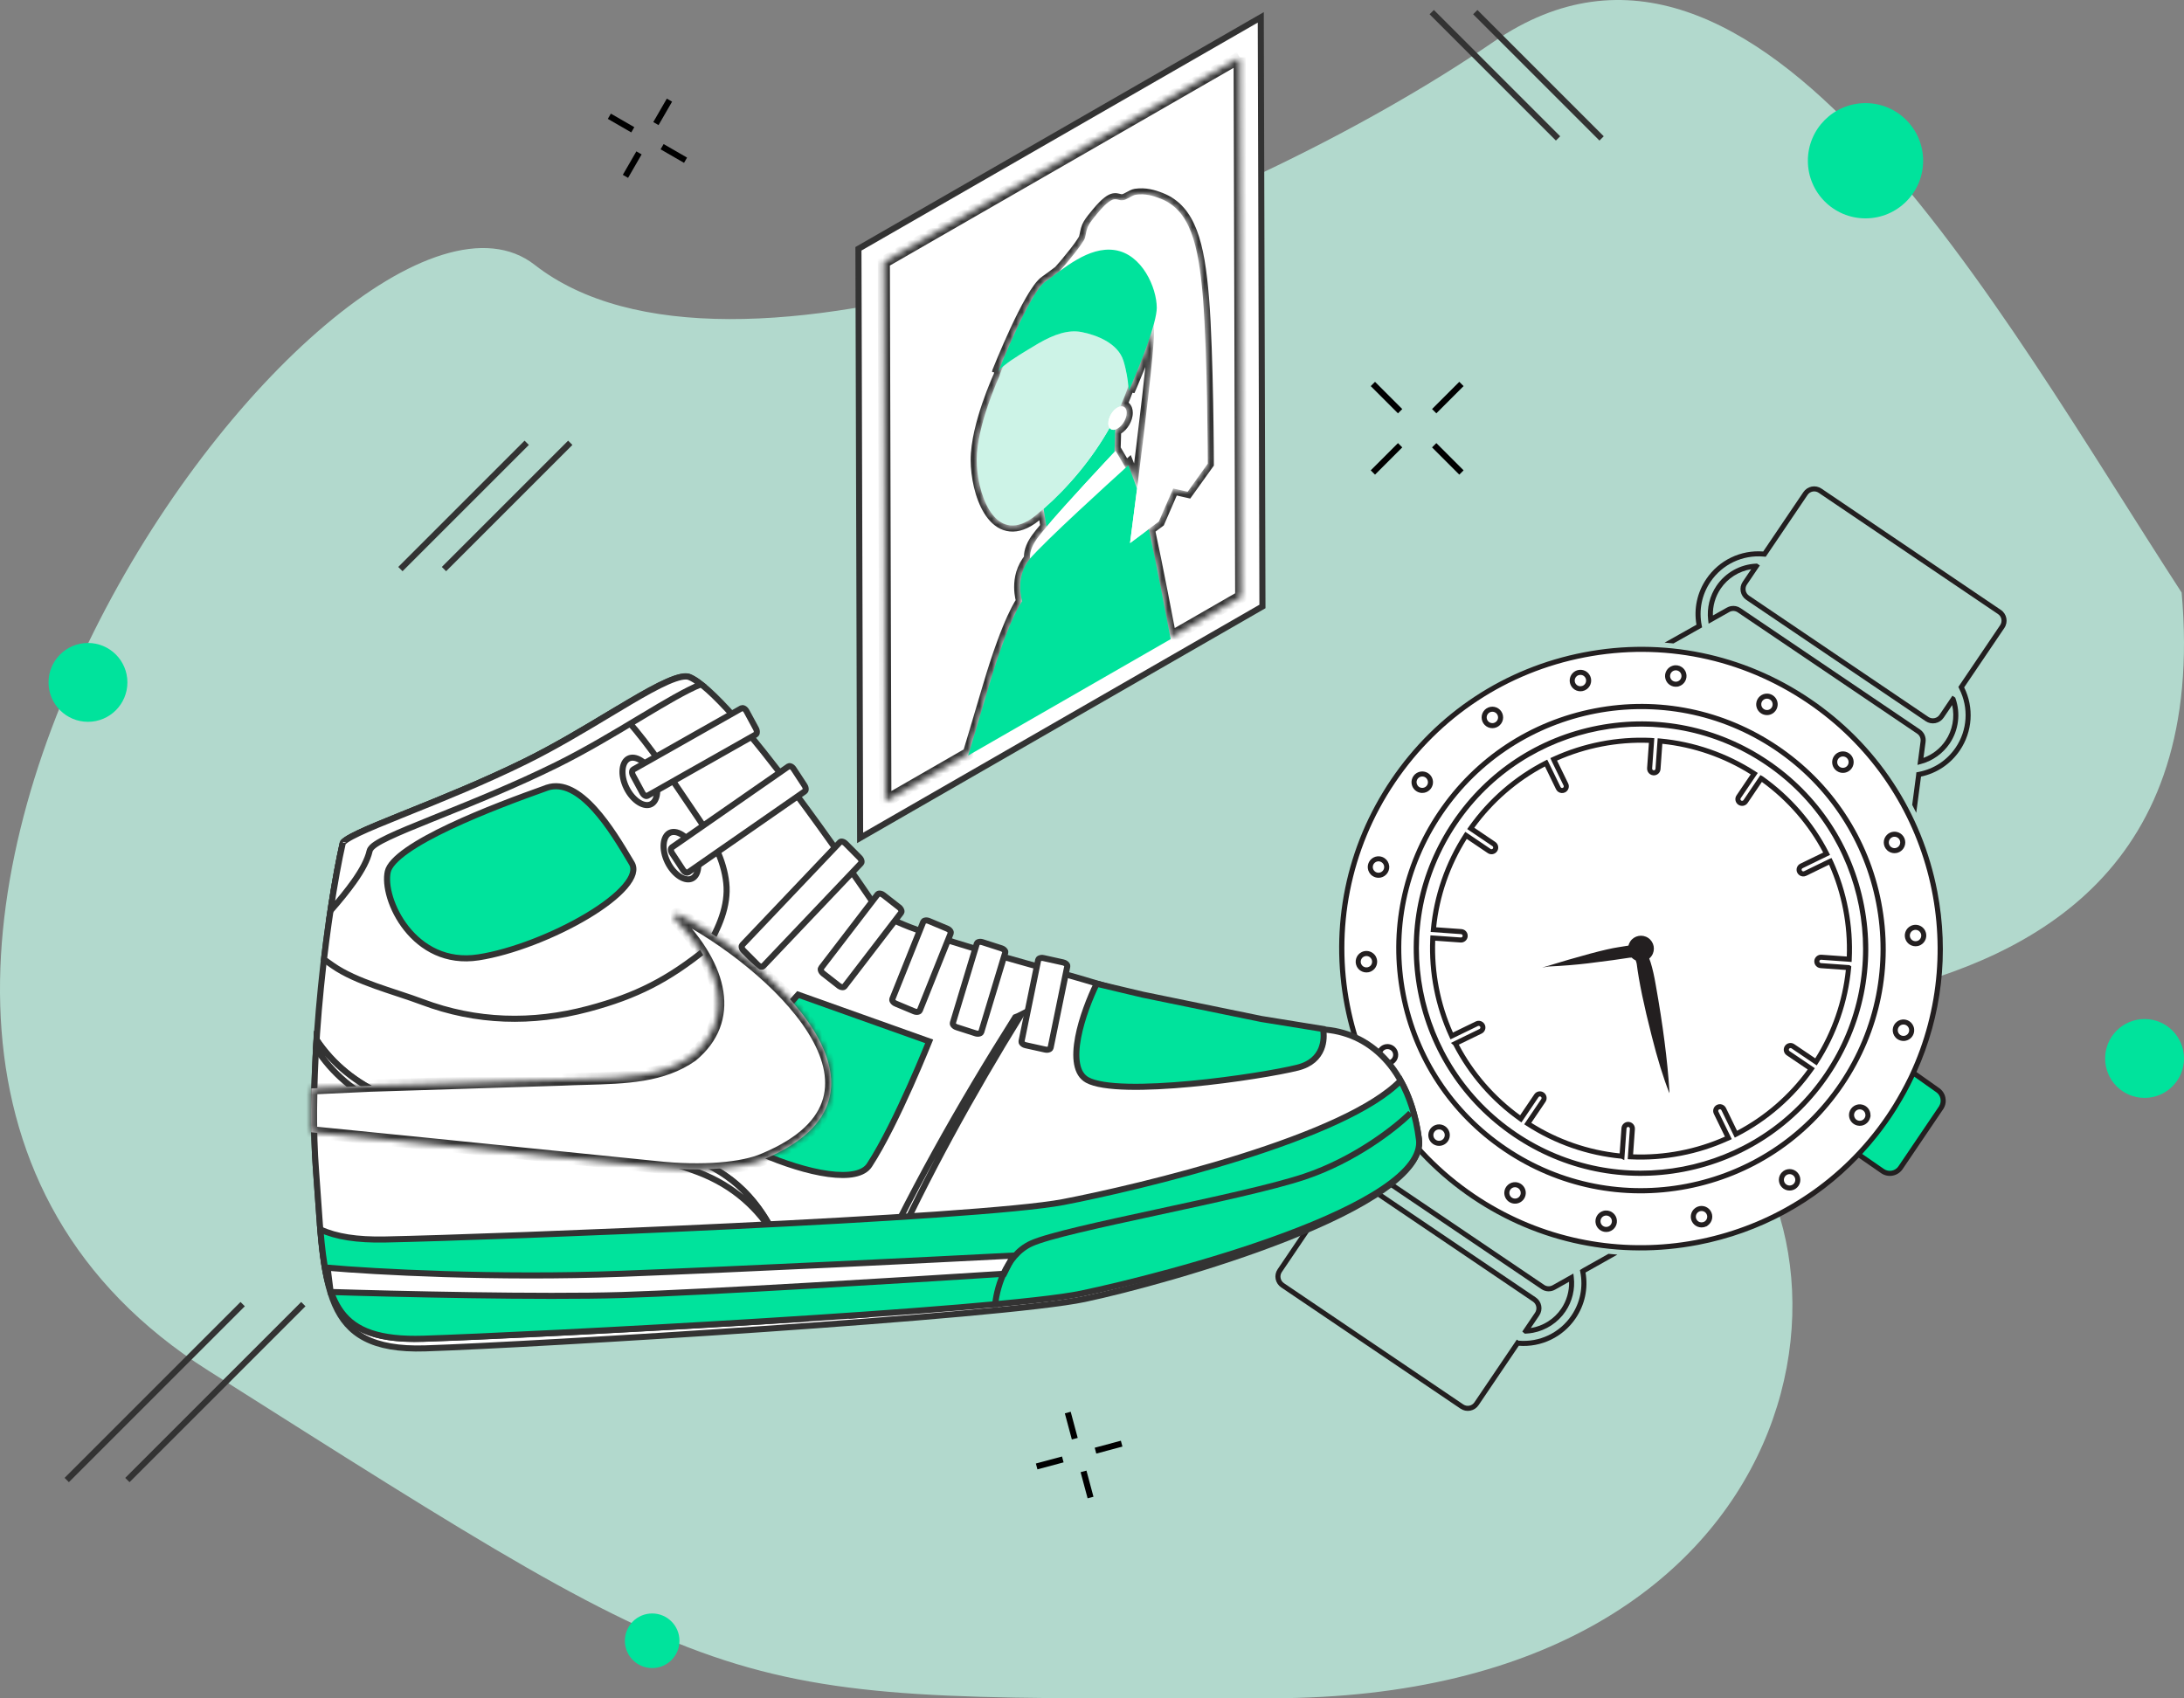 <svg width="360" height="280" viewBox="0 0 360 280" fill="none" xmlns="http://www.w3.org/2000/svg">
<rect x="0" y="0" width="360" height="280" fill="#808080" stroke="none"/>
<g clip-path="url(#clip0_1340_6291)">
<path opacity="0.7" d="M246.257 6.848C289.598 -22.839 329.129 50.786 359.611 97.692C367.708 188.535 246.257 155.88 278.644 179.036C311.031 202.192 301.029 279.974 209.583 279.974C118.138 279.974 124.329 282.942 34.312 225.942C-55.704 168.942 56.221 18.724 88.132 43.661C120.043 68.599 202.915 36.536 246.257 6.848Z" fill="#C8FFEE"/>
<path d="M11 244L40 215" stroke="#333333"/>
<path d="M21 244L50 215" stroke="#333333"/>
<path d="M264 22.82L243.179 2" stroke="#333333"/>
<path d="M256.82 22.82L236 2" stroke="#333333"/>
<path d="M66 93.82L86.82 73" stroke="#333333"/>
<path d="M73.18 93.82L94 73" stroke="#333333"/>
<path d="M226.299 63.299L230.79 67.79" stroke="black"/>
<path d="M236.406 73.404L240.898 77.896" stroke="black"/>
<path d="M240.896 63.299L236.405 67.79" stroke="black"/>
<path d="M230.789 73.404L226.298 77.896" stroke="black"/>
<path d="M100.441 19.166L104.306 21.397" stroke="black"/>
<path d="M109.139 24.184L113.003 26.415" stroke="black"/>
<path d="M110.35 16.51L108.118 20.375" stroke="black"/>
<path d="M105.328 25.207L103.097 29.072" stroke="black"/>
<path d="M170.877 241.76L175.187 240.605" stroke="black"/>
<path d="M180.576 239.158L184.887 238.003" stroke="black"/>
<path d="M176.006 232.877L177.161 237.187" stroke="black"/>
<path d="M178.604 242.576L179.759 246.887" stroke="black"/>
<circle cx="14.5" cy="112.5" r="6.5" fill="#00E39C"/>
<circle cx="353.5" cy="174.5" r="6.5" fill="#00E39C"/>
<circle cx="307.5" cy="26.5" r="9.5" fill="#00E39C"/>
<circle cx="107.5" cy="270.5" r="4.5" fill="#00E39C"/>
<path d="M141.501 41.016L207.819 2.863L208.095 99.984L141.778 138.137L141.501 41.016Z" fill="white" stroke="#333333"/>
<mask id="path-25-inside-1_1340_6291" fill="white">
<path d="M190.239 53.259C189.092 57.593 186.078 64.41 186.078 64.41C186.078 64.41 186.059 64.114 186.004 63.634C185.621 64.768 185.179 65.89 184.683 66.998C185.287 66.88 185.724 67.281 185.726 68.049C185.728 69.007 185.052 70.177 184.214 70.658C184.077 70.737 183.944 70.792 183.818 70.826L183.71 74.513C183.831 74.385 183.896 74.315 183.896 74.315L185.546 77.123C185.832 76.864 185.99 76.722 185.99 76.722C185.99 76.722 186.681 78.458 187.432 80.564C188.599 71.34 190.231 57.912 190.223 54.941C190.221 54.343 190.232 53.784 190.241 53.258M204.346 9.453L145.682 43.202L145.935 132.136L159.693 124.221C159.928 123.462 160.671 121.009 163.008 113.104C166.308 101.942 168.497 99.115 168.497 99.115C168.497 99.115 167.181 95.24 169.791 92.104C169.793 92.101 169.797 92.098 169.799 92.095C169.72 91.326 169.914 90.223 170.93 88.806C171.268 88.336 171.816 87.659 172.501 86.851L172.019 83.877C171.609 84.238 171.196 84.588 170.783 84.928C170.317 85.311 169.869 85.623 169.437 85.871C163.713 89.163 161.014 81.153 161 75.841C160.984 70.129 164.768 61.957 164.768 61.957C164.768 61.957 164.857 61.384 165.431 60.333C164.971 60.715 164.633 61.063 164.528 61.329C164.528 61.326 169.727 48.206 172.339 46.43C172.996 45.983 173.757 45.391 174.6 44.764C176.117 43.125 178.641 39.937 178.836 39.23C179.004 38.617 179.047 38.016 179.309 37.404C179.549 36.848 179.937 36.358 180.314 35.889C181.052 34.97 181.811 34.029 182.653 33.37C182.812 33.246 182.954 33.149 183.085 33.074C184.075 32.505 184.359 33.193 185.249 32.98C185.826 32.841 186.668 32.191 187.201 32.114C188.763 31.888 190.073 32.264 191.346 32.768H191.348C196.113 34.66 197.556 40.097 198.296 49.208C199.036 58.319 199.087 76.438 199.087 76.438L195.768 81.072L193.386 80.534L191.022 85.981L189.356 87.226C190.587 92.833 192.582 103.313 192.921 105.105L204.596 98.388L204.343 9.454"/>
</mask>
<path d="M190.239 53.259C189.092 57.593 186.078 64.41 186.078 64.41C186.078 64.41 186.059 64.114 186.004 63.634C185.621 64.768 185.179 65.89 184.683 66.998C185.287 66.88 185.724 67.281 185.726 68.049C185.728 69.007 185.052 70.177 184.214 70.658C184.077 70.737 183.944 70.792 183.818 70.826L183.71 74.513C183.831 74.385 183.896 74.315 183.896 74.315L185.546 77.123C185.832 76.864 185.99 76.722 185.99 76.722C185.99 76.722 186.681 78.458 187.432 80.564C188.599 71.34 190.231 57.912 190.223 54.941C190.221 54.343 190.232 53.784 190.241 53.258M204.346 9.453L145.682 43.202L145.935 132.136L159.693 124.221C159.928 123.462 160.671 121.009 163.008 113.104C166.308 101.942 168.497 99.115 168.497 99.115C168.497 99.115 167.181 95.24 169.791 92.104C169.793 92.101 169.797 92.098 169.799 92.095C169.72 91.326 169.914 90.223 170.93 88.806C171.268 88.336 171.816 87.659 172.501 86.851L172.019 83.877C171.609 84.238 171.196 84.588 170.783 84.928C170.317 85.311 169.869 85.623 169.437 85.871C163.713 89.163 161.014 81.153 161 75.841C160.984 70.129 164.768 61.957 164.768 61.957C164.768 61.957 164.857 61.384 165.431 60.333C164.971 60.715 164.633 61.063 164.528 61.329C164.528 61.326 169.727 48.206 172.339 46.43C172.996 45.983 173.757 45.391 174.6 44.764C176.117 43.125 178.641 39.937 178.836 39.23C179.004 38.617 179.047 38.016 179.309 37.404C179.549 36.848 179.937 36.358 180.314 35.889C181.052 34.97 181.811 34.029 182.653 33.37C182.812 33.246 182.954 33.149 183.085 33.074C184.075 32.505 184.359 33.193 185.249 32.98C185.826 32.841 186.668 32.191 187.201 32.114C188.763 31.888 190.073 32.264 191.346 32.768H191.348C196.113 34.66 197.556 40.097 198.296 49.208C199.036 58.319 199.087 76.438 199.087 76.438L195.768 81.072L193.386 80.534L191.022 85.981L189.356 87.226C190.587 92.833 192.582 103.313 192.921 105.105L204.596 98.388L204.343 9.454" fill="white"/>
<path d="M186.078 64.41L185.08 64.475L186.993 64.814L186.078 64.41ZM186.004 63.634L186.998 63.521L185.057 63.314L186.004 63.634ZM184.683 66.998L183.77 66.589L182.982 68.349L184.875 67.979L184.683 66.998ZM185.726 68.049L186.726 68.046L186.726 68.046L185.726 68.049ZM184.214 70.658L184.711 71.526L184.712 71.525L184.214 70.658ZM183.818 70.826L183.556 69.861L182.841 70.056L182.819 70.797L183.818 70.826ZM183.71 74.513L182.71 74.484L182.633 77.116L184.438 75.198L183.71 74.513ZM183.896 74.315L184.758 73.809L184.081 72.656L183.166 73.631L183.896 74.315ZM185.546 77.123L184.684 77.629L185.306 78.688L186.217 77.864L185.546 77.123ZM185.99 76.722L186.919 76.352L186.39 75.021L185.323 75.977L185.99 76.722ZM187.432 80.564L186.489 80.899L188.424 80.689L187.432 80.564ZM190.223 54.941L189.223 54.943L189.223 54.944L190.223 54.941ZM145.682 43.202L145.183 42.335L144.68 42.625L144.682 43.205L145.682 43.202ZM145.935 132.136L144.935 132.139L144.94 133.862L146.433 133.003L145.935 132.136ZM159.693 124.221L160.192 125.088L160.532 124.892L160.648 124.516L159.693 124.221ZM163.008 113.104L163.967 113.388L163.967 113.388L163.008 113.104ZM168.497 99.115L169.288 99.728L169.617 99.303L169.444 98.794L168.497 99.115ZM169.791 92.104L170.56 92.744L170.593 92.704L170.622 92.66L169.791 92.104ZM169.799 92.095L170.505 92.804L170.842 92.467L170.794 91.993L169.799 92.095ZM170.93 88.806L170.118 88.223L170.118 88.224L170.93 88.806ZM172.501 86.851L173.264 87.498L173.562 87.146L173.488 86.691L172.501 86.851ZM172.019 83.877L173.006 83.717L172.717 81.931L171.358 83.126L172.019 83.877ZM170.783 84.928L171.418 85.701L171.419 85.7L170.783 84.928ZM169.437 85.871L168.939 85.003L168.938 85.004L169.437 85.871ZM161 75.841L161.999 75.838L161.999 75.838L161 75.841ZM164.768 61.957L165.675 62.377L165.734 62.249L165.756 62.11L164.768 61.957ZM165.431 60.333L166.309 60.813L164.793 59.563L165.431 60.333ZM164.528 61.329H163.528L165.458 61.696L164.528 61.329ZM172.339 46.43L172.902 47.257L172.902 47.257L172.339 46.43ZM174.6 44.764L175.197 45.567L175.271 45.511L175.334 45.443L174.6 44.764ZM178.836 39.23L179.8 39.496L179.801 39.494L178.836 39.23ZM179.309 37.404L178.391 37.008L178.39 37.01L179.309 37.404ZM180.314 35.889L179.534 35.263L179.533 35.263L180.314 35.889ZM182.653 33.37L182.037 32.582L182.037 32.583L182.653 33.37ZM183.085 33.074L183.582 33.942L183.584 33.941L183.085 33.074ZM185.249 32.98L185.483 33.952L185.483 33.952L185.249 32.98ZM187.201 32.114L187.058 31.124L187.058 31.124L187.201 32.114ZM191.346 32.768L190.977 33.698L191.155 33.768H191.346V32.768ZM191.348 32.768L191.717 31.839L191.539 31.768H191.348V32.768ZM198.296 49.208L199.293 49.127L199.293 49.127L198.296 49.208ZM199.087 76.438L199.9 77.02L200.088 76.757L200.087 76.435L199.087 76.438ZM195.768 81.072L195.548 82.047L196.195 82.193L196.581 81.654L195.768 81.072ZM193.386 80.534L193.607 79.559L192.799 79.377L192.469 80.136L193.386 80.534ZM191.022 85.981L191.621 86.782L191.833 86.623L191.939 86.379L191.022 85.981ZM189.356 87.226L188.757 86.425L188.241 86.811L188.379 87.441L189.356 87.226ZM192.921 105.105L191.939 105.291L192.201 106.673L193.42 105.972L192.921 105.105ZM204.596 98.388L205.095 99.255L205.598 98.966L205.596 98.385L204.596 98.388ZM189.272 53.003C188.715 55.108 187.694 57.848 186.8 60.089C186.354 61.203 185.945 62.184 185.647 62.886C185.498 63.236 185.376 63.517 185.293 63.71C185.251 63.806 185.218 63.881 185.196 63.931C185.185 63.956 185.177 63.974 185.172 63.987C185.169 63.993 185.167 63.998 185.165 64.001C185.165 64.003 185.164 64.004 185.164 64.004C185.164 64.005 185.164 64.005 185.164 64.005C185.164 64.005 185.164 64.005 185.164 64.005C185.164 64.005 185.164 64.005 186.078 64.41C186.993 64.814 186.993 64.814 186.993 64.814C186.993 64.814 186.993 64.814 186.993 64.814C186.993 64.813 186.993 64.813 186.993 64.812C186.994 64.811 186.994 64.81 186.995 64.808C186.997 64.805 186.999 64.8 187.002 64.793C187.008 64.779 187.017 64.76 187.028 64.734C187.051 64.682 187.084 64.605 187.127 64.507C187.213 64.31 187.336 64.024 187.487 63.668C187.79 62.956 188.205 61.962 188.657 60.83C189.556 58.58 190.615 55.744 191.205 53.515L189.272 53.003ZM186.078 64.41C187.076 64.344 187.076 64.344 187.076 64.344C187.076 64.344 187.076 64.344 187.076 64.344C187.076 64.344 187.076 64.344 187.076 64.344C187.076 64.344 187.076 64.344 187.076 64.343C187.076 64.343 187.076 64.343 187.076 64.342C187.076 64.341 187.076 64.34 187.076 64.338C187.075 64.335 187.075 64.331 187.075 64.326C187.074 64.315 187.073 64.3 187.071 64.28C187.068 64.242 187.064 64.186 187.058 64.115C187.045 63.973 187.026 63.77 186.998 63.521L185.01 63.747C185.037 63.977 185.054 64.163 185.065 64.289C185.071 64.352 185.075 64.4 185.077 64.432C185.078 64.448 185.079 64.459 185.08 64.466C185.08 64.47 185.08 64.473 185.08 64.474C185.08 64.475 185.08 64.475 185.08 64.475C185.08 64.476 185.08 64.476 185.08 64.475C185.08 64.475 185.08 64.475 185.08 64.475C185.08 64.475 185.08 64.475 185.08 64.475C185.08 64.475 185.08 64.475 185.08 64.475C185.08 64.475 185.08 64.475 186.078 64.41ZM185.057 63.314C184.684 64.416 184.254 65.509 183.77 66.589L185.595 67.406C186.104 66.271 186.558 65.119 186.951 63.954L185.057 63.314ZM184.875 67.979C184.899 67.974 184.885 67.982 184.847 67.972C184.805 67.96 184.762 67.936 184.73 67.905C184.699 67.875 184.697 67.857 184.704 67.876C184.711 67.897 184.726 67.952 184.726 68.052L186.726 68.046C186.724 67.487 186.564 66.902 186.13 66.477C185.673 66.029 185.062 65.904 184.491 66.016L184.875 67.979ZM184.726 68.051C184.726 68.312 184.628 68.671 184.42 69.031C184.211 69.391 183.947 69.658 183.716 69.791L184.712 71.525C185.319 71.176 185.812 70.618 186.15 70.033C186.489 69.449 186.728 68.744 186.726 68.046L184.726 68.051ZM183.717 69.791C183.645 69.832 183.59 69.852 183.556 69.861L184.081 71.791C184.298 71.732 184.509 71.641 184.711 71.526L183.717 69.791ZM182.819 70.797L182.71 74.484L184.71 74.542L184.818 70.856L182.819 70.797ZM184.438 75.198C184.499 75.134 184.546 75.084 184.577 75.051C184.593 75.034 184.605 75.021 184.613 75.013C184.617 75.008 184.62 75.005 184.622 75.003C184.623 75.002 184.624 75.001 184.625 75C184.625 75 184.625 75 184.625 75C184.625 74.999 184.625 74.999 184.625 74.999C184.625 74.999 184.625 74.999 184.625 74.999C184.625 74.999 184.625 74.999 184.625 74.999C184.625 74.999 184.625 74.999 184.625 74.999C184.625 74.999 184.625 74.999 183.896 74.315C183.166 73.631 183.166 73.631 183.166 73.631C183.166 73.631 183.166 73.631 183.166 73.631C183.166 73.631 183.166 73.631 183.166 73.631C183.166 73.631 183.166 73.631 183.166 73.631C183.166 73.631 183.166 73.631 183.166 73.632C183.166 73.632 183.166 73.632 183.166 73.632C183.165 73.633 183.165 73.633 183.164 73.634C183.162 73.636 183.159 73.64 183.155 73.644C183.147 73.652 183.135 73.665 183.119 73.681C183.088 73.715 183.042 73.764 182.982 73.828L184.438 75.198ZM183.034 74.822L184.684 77.629L186.408 76.616L184.758 73.809L183.034 74.822ZM186.217 77.864C186.359 77.735 186.47 77.635 186.544 77.568C186.582 77.534 186.61 77.509 186.629 77.492C186.639 77.483 186.646 77.477 186.651 77.472C186.653 77.47 186.655 77.469 186.656 77.468C186.657 77.467 186.657 77.467 186.657 77.467C186.658 77.466 186.658 77.466 186.658 77.466C186.658 77.466 186.658 77.466 186.658 77.466C186.658 77.466 186.658 77.466 186.658 77.466C186.658 77.466 186.658 77.466 186.658 77.466C186.658 77.466 186.658 77.466 185.99 76.722C185.323 75.977 185.323 75.977 185.323 75.977C185.323 75.977 185.323 75.977 185.323 75.977C185.323 75.977 185.323 75.977 185.323 75.977C185.323 75.977 185.323 75.977 185.323 75.977C185.323 75.977 185.323 75.977 185.322 75.977C185.322 75.978 185.322 75.978 185.321 75.979C185.32 75.98 185.318 75.982 185.315 75.984C185.31 75.988 185.303 75.995 185.293 76.004C185.273 76.022 185.244 76.048 185.206 76.082C185.13 76.15 185.018 76.251 184.875 76.381L186.217 77.864ZM185.99 76.722C185.061 77.091 185.061 77.091 185.061 77.091C185.061 77.091 185.061 77.091 185.061 77.091C185.061 77.091 185.061 77.091 185.061 77.091C185.061 77.092 185.061 77.092 185.062 77.092C185.062 77.093 185.062 77.094 185.063 77.096C185.064 77.099 185.066 77.104 185.069 77.11C185.074 77.123 185.081 77.142 185.091 77.167C185.111 77.218 185.141 77.293 185.179 77.39C185.254 77.584 185.363 77.864 185.496 78.21C185.76 78.902 186.118 79.855 186.489 80.899L188.374 80.228C187.995 79.166 187.632 78.198 187.364 77.496C187.229 77.145 187.119 76.859 187.041 76.662C187.003 76.563 186.972 76.486 186.952 76.433C186.941 76.407 186.933 76.387 186.928 76.373C186.925 76.366 186.923 76.361 186.922 76.358C186.921 76.356 186.92 76.354 186.92 76.353C186.92 76.353 186.92 76.353 186.92 76.352C186.92 76.352 186.92 76.352 186.92 76.352C186.92 76.352 186.92 76.352 186.919 76.352C186.919 76.352 186.919 76.352 185.99 76.722ZM188.424 80.689C189.008 76.076 189.708 70.408 190.262 65.52C190.811 60.668 191.227 56.497 191.223 54.939L189.223 54.944C189.226 56.357 188.83 60.385 188.274 65.295C187.722 70.17 187.023 75.828 186.439 80.438L188.424 80.689ZM191.223 54.94C191.221 54.352 191.232 53.803 191.241 53.275L189.241 53.24C189.232 53.764 189.221 54.333 189.223 54.943L191.223 54.94ZM203.847 8.586L145.183 42.335L146.18 44.069L204.844 10.32L203.847 8.586ZM144.682 43.205L144.935 132.139L146.935 132.133L146.682 43.199L144.682 43.205ZM146.433 133.003L160.192 125.088L159.194 123.354L145.436 131.269L146.433 133.003ZM160.648 124.516C160.885 123.75 161.63 121.292 163.967 113.388L162.049 112.821C159.712 120.727 158.97 123.173 158.738 123.925L160.648 124.516ZM163.967 113.388C165.607 107.841 166.964 104.389 167.9 102.339C168.368 101.315 168.729 100.643 168.967 100.236C169.086 100.033 169.173 99.896 169.228 99.815C169.255 99.774 169.274 99.747 169.284 99.733C169.289 99.726 169.292 99.722 169.292 99.722C169.293 99.721 169.292 99.721 169.292 99.722C169.291 99.723 169.291 99.724 169.29 99.724C169.29 99.725 169.289 99.725 169.289 99.726C169.289 99.726 169.289 99.727 169.288 99.727C169.288 99.727 169.288 99.728 168.497 99.115C167.706 98.503 167.706 98.503 167.706 98.504C167.706 98.504 167.705 98.505 167.705 98.505C167.704 98.506 167.704 98.506 167.703 98.507C167.702 98.509 167.701 98.51 167.699 98.512C167.696 98.516 167.693 98.521 167.689 98.526C167.681 98.536 167.671 98.55 167.66 98.566C167.636 98.599 167.605 98.644 167.565 98.702C167.487 98.819 167.378 98.991 167.24 99.227C166.964 99.699 166.572 100.431 166.08 101.508C165.097 103.662 163.709 107.205 162.049 112.821L163.967 113.388ZM168.497 99.115C169.444 98.794 169.444 98.794 169.444 98.794C169.444 98.795 169.444 98.795 169.444 98.795C169.445 98.796 169.445 98.796 169.445 98.796C169.445 98.797 169.445 98.797 169.445 98.797C169.445 98.798 169.445 98.797 169.445 98.796C169.444 98.792 169.442 98.786 169.438 98.776C169.432 98.756 169.422 98.723 169.41 98.677C169.385 98.585 169.349 98.445 169.313 98.264C169.24 97.902 169.167 97.386 169.165 96.784C169.163 95.579 169.449 94.079 170.56 92.744L169.023 91.465C167.524 93.265 167.162 95.271 167.165 96.788C167.167 97.546 167.259 98.195 167.352 98.657C167.398 98.889 167.445 99.076 167.482 99.208C167.5 99.275 167.516 99.328 167.527 99.366C167.533 99.385 167.538 99.401 167.542 99.413C167.544 99.419 167.546 99.424 167.547 99.428C167.548 99.43 167.548 99.431 167.549 99.433C167.549 99.434 167.549 99.434 167.55 99.435C167.55 99.435 167.55 99.436 167.55 99.436C167.55 99.436 167.55 99.437 168.497 99.115ZM170.622 92.66C170.584 92.717 170.549 92.757 170.534 92.773C170.517 92.792 170.503 92.806 170.505 92.804L169.093 91.387C169.093 91.387 169.088 91.392 169.082 91.398C169.076 91.404 169.067 91.414 169.056 91.425C169.038 91.445 169 91.488 168.96 91.548L170.622 92.66ZM170.794 91.993C170.745 91.512 170.841 90.647 171.743 89.389L170.118 88.224C168.988 89.799 168.696 91.141 168.804 92.197L170.794 91.993ZM171.743 89.389C172.055 88.954 172.581 88.303 173.264 87.498L171.739 86.204C171.051 87.014 170.48 87.718 170.118 88.223L171.743 89.389ZM173.488 86.691L173.006 83.717L171.032 84.037L171.514 87.011L173.488 86.691ZM171.358 83.126C170.957 83.479 170.553 83.822 170.148 84.156L171.419 85.7C171.839 85.354 172.26 84.997 172.68 84.627L171.358 83.126ZM170.149 84.155C169.718 84.508 169.316 84.787 168.939 85.003L169.934 86.738C170.422 86.459 170.915 86.113 171.418 85.701L170.149 84.155ZM168.938 85.004C167.7 85.716 166.761 85.75 166.037 85.496C165.274 85.228 164.557 84.576 163.928 83.557C162.663 81.507 162.007 78.376 161.999 75.838L160 75.844C160.007 78.619 160.708 82.148 162.226 84.608C162.99 85.845 164.022 86.909 165.375 87.383C166.766 87.871 168.312 87.671 169.935 86.737L168.938 85.004ZM161.999 75.838C161.992 73.158 162.886 69.819 163.824 67.081C164.287 65.727 164.752 64.547 165.1 63.706C165.275 63.286 165.419 62.951 165.52 62.723C165.57 62.608 165.61 62.521 165.636 62.462C165.649 62.433 165.66 62.411 165.666 62.397C165.669 62.39 165.672 62.384 165.673 62.381C165.674 62.379 165.675 62.378 165.675 62.378C165.675 62.377 165.675 62.377 165.675 62.377C165.675 62.377 165.675 62.377 165.675 62.377C165.675 62.377 165.675 62.377 164.768 61.957C163.86 61.537 163.86 61.537 163.86 61.537C163.86 61.537 163.86 61.537 163.86 61.538C163.86 61.538 163.859 61.538 163.859 61.539C163.859 61.54 163.858 61.542 163.857 61.544C163.855 61.549 163.851 61.556 163.848 61.564C163.84 61.581 163.829 61.606 163.814 61.638C163.785 61.702 163.743 61.795 163.69 61.916C163.584 62.156 163.433 62.505 163.253 62.94C162.892 63.81 162.412 65.03 161.932 66.433C160.981 69.209 159.991 72.812 160 75.844L161.999 75.838ZM164.768 61.957C165.756 62.11 165.756 62.111 165.756 62.111C165.756 62.111 165.756 62.111 165.756 62.112C165.756 62.112 165.755 62.112 165.755 62.113C165.755 62.114 165.755 62.114 165.755 62.115C165.755 62.117 165.755 62.118 165.754 62.12C165.754 62.122 165.754 62.124 165.753 62.125C165.753 62.128 165.753 62.129 165.753 62.127C165.754 62.124 165.756 62.111 165.761 62.091C165.772 62.049 165.792 61.973 165.83 61.863C165.905 61.644 166.048 61.29 166.309 60.813L164.554 59.854C164.24 60.427 164.051 60.885 163.938 61.215C163.881 61.38 163.844 61.512 163.82 61.611C163.808 61.66 163.799 61.701 163.792 61.733C163.789 61.749 163.786 61.763 163.784 61.775C163.783 61.781 163.782 61.786 163.782 61.791C163.781 61.793 163.781 61.795 163.78 61.797C163.78 61.799 163.78 61.8 163.78 61.801C163.78 61.801 163.78 61.801 163.78 61.802C163.78 61.802 163.78 61.803 163.78 61.803C163.78 61.803 163.78 61.803 164.768 61.957ZM164.793 59.563C164.544 59.77 164.308 59.983 164.112 60.196C163.929 60.393 163.719 60.656 163.598 60.962L165.458 61.696C165.443 61.736 165.453 61.691 165.581 61.553C165.695 61.43 165.858 61.279 166.069 61.103L164.793 59.563ZM165.528 61.329C165.513 61.502 165.466 61.677 165.463 61.683C165.462 61.685 165.461 61.689 165.461 61.69C165.46 61.691 165.46 61.692 165.46 61.691C165.46 61.691 165.461 61.689 165.462 61.687C165.464 61.681 165.468 61.672 165.473 61.66C165.482 61.636 165.497 61.6 165.516 61.552C165.554 61.457 165.61 61.317 165.683 61.137C165.829 60.778 166.041 60.262 166.303 59.636C166.829 58.386 167.555 56.702 168.361 54.965C169.169 53.225 170.05 51.449 170.883 50.007C171.3 49.285 171.696 48.662 172.057 48.175C172.431 47.671 172.718 47.382 172.902 47.257L171.777 45.603C171.308 45.922 170.86 46.431 170.451 46.984C170.027 47.555 169.589 48.248 169.151 49.006C168.275 50.523 167.366 52.361 166.547 54.123C165.727 55.889 164.991 57.597 164.459 58.862C164.194 59.495 163.979 60.019 163.83 60.384C163.756 60.567 163.698 60.71 163.659 60.809C163.639 60.858 163.624 60.895 163.614 60.921C163.609 60.934 163.605 60.944 163.602 60.951C163.601 60.955 163.599 60.958 163.598 60.961C163.598 60.962 163.597 60.964 163.596 60.966C163.596 60.968 163.594 60.971 163.593 60.974C163.591 60.98 163.543 61.155 163.528 61.329H165.528ZM172.902 47.257C173.581 46.795 174.381 46.173 175.197 45.567L174.004 43.962C173.132 44.61 172.411 45.172 171.777 45.603L172.902 47.257ZM175.334 45.443C176.117 44.597 177.146 43.367 178.004 42.26C178.433 41.706 178.828 41.172 179.132 40.724C179.284 40.501 179.42 40.289 179.528 40.101C179.623 39.935 179.74 39.715 179.8 39.496L177.872 38.964C177.883 38.923 177.878 38.957 177.793 39.106C177.719 39.234 177.614 39.4 177.478 39.601C177.206 40.001 176.839 40.499 176.423 41.035C175.591 42.108 174.6 43.292 173.866 44.085L175.334 45.443ZM179.801 39.494C179.894 39.151 179.961 38.78 180.015 38.525C180.075 38.243 180.136 38.014 180.228 37.797L178.39 37.01C178.22 37.405 178.128 37.783 178.059 38.108C177.984 38.46 177.945 38.696 177.871 38.967L179.801 39.494ZM180.227 37.799C180.405 37.388 180.704 37 181.094 36.515L179.533 35.263C179.17 35.716 178.692 36.308 178.391 37.008L180.227 37.799ZM181.093 36.516C181.85 35.574 182.535 34.732 183.269 34.158L182.037 32.583C181.086 33.326 180.255 34.365 179.534 35.263L181.093 36.516ZM183.269 34.158C183.401 34.055 183.503 33.987 183.582 33.942L182.589 32.206C182.405 32.311 182.223 32.438 182.037 32.582L183.269 34.158ZM183.584 33.941C183.735 33.854 183.805 33.845 183.82 33.843C183.836 33.842 183.865 33.84 183.969 33.865C184.166 33.913 184.746 34.129 185.483 33.952L185.016 32.007C184.863 32.044 184.855 32.022 184.44 31.922C184.238 31.872 183.954 31.819 183.611 31.854C183.267 31.89 182.93 32.009 182.587 32.207L183.584 33.941ZM185.483 33.952C185.931 33.844 186.425 33.562 186.718 33.403C186.896 33.306 187.039 33.23 187.166 33.173C187.3 33.111 187.351 33.102 187.344 33.103L187.058 31.124C186.784 31.164 186.53 31.265 186.339 31.352C186.139 31.442 185.936 31.551 185.765 31.645C185.359 31.865 185.144 31.976 185.016 32.007L185.483 33.952ZM187.344 33.103C188.651 32.914 189.766 33.218 190.977 33.698L191.714 31.839C190.381 31.31 188.876 30.861 187.058 31.124L187.344 33.103ZM191.346 33.768H191.348V31.768H191.346V33.768ZM190.979 33.698C193.035 34.514 194.42 36.09 195.398 38.639C196.392 41.23 196.93 44.744 197.299 49.288L199.293 49.127C198.922 44.561 198.369 40.8 197.265 37.923C196.145 35.003 194.426 32.914 191.717 31.839L190.979 33.698ZM197.299 49.288C197.666 53.81 197.864 60.589 197.969 66.258C198.022 69.088 198.051 71.634 198.068 73.473C198.076 74.392 198.081 75.135 198.084 75.647C198.085 75.903 198.086 76.102 198.086 76.236C198.087 76.303 198.087 76.354 198.087 76.389C198.087 76.406 198.087 76.419 198.087 76.427C198.087 76.432 198.087 76.435 198.087 76.437C198.087 76.438 198.087 76.439 198.087 76.44C198.087 76.44 198.087 76.44 198.087 76.44C198.087 76.44 198.087 76.44 199.087 76.438C200.087 76.435 200.087 76.435 200.087 76.434C200.087 76.434 200.087 76.434 200.087 76.434C200.087 76.433 200.087 76.432 200.087 76.431C200.087 76.429 200.087 76.426 200.087 76.421C200.087 76.412 200.087 76.399 200.087 76.382C200.087 76.347 200.087 76.295 200.086 76.228C200.086 76.092 200.085 75.893 200.084 75.636C200.081 75.121 200.076 74.377 200.068 73.455C200.051 71.612 200.022 69.059 199.969 66.221C199.864 60.553 199.665 53.717 199.293 49.127L197.299 49.288ZM198.274 75.855L194.955 80.49L196.581 81.654L199.9 77.02L198.274 75.855ZM195.988 80.096L193.607 79.559L193.166 81.51L195.548 82.047L195.988 80.096ZM192.469 80.136L190.105 85.583L191.939 86.379L194.304 80.933L192.469 80.136ZM190.423 85.18L188.757 86.425L189.955 88.027L191.621 86.782L190.423 85.18ZM188.379 87.441C189.607 93.03 191.598 103.495 191.939 105.291L193.904 104.918C193.565 103.131 191.568 92.635 190.333 87.011L188.379 87.441ZM193.42 105.972L205.095 99.255L204.098 97.521L192.423 104.238L193.42 105.972ZM205.596 98.385L205.343 9.451L203.343 9.457L203.596 98.391L205.596 98.385Z" fill="#333333" mask="url(#path-25-inside-1_1340_6291)"/>
<path d="M182.893 70.541C180.01 75.658 176.104 80.287 172.02 83.878L172.502 86.852C175.863 82.89 182.517 75.786 183.711 74.515L183.819 70.829C183.423 70.934 183.091 70.825 182.893 70.541Z" fill="#00E39C"/>
<path d="M171.179 56.608C170.825 56.811 170.468 57.027 170.107 57.253C169.543 57.607 166.875 59.136 165.428 60.332C164.854 61.383 164.764 61.956 164.764 61.956C164.764 61.956 160.98 70.128 160.996 75.84C161.011 81.152 163.71 89.162 169.433 85.869C169.865 85.621 170.313 85.309 170.78 84.926C171.194 84.587 171.605 84.237 172.016 83.876C176.1 80.284 180.006 75.656 182.889 70.539C182.763 70.358 182.69 70.106 182.689 69.795C182.686 68.836 183.364 67.667 184.2 67.185C184.367 67.088 184.528 67.027 184.678 66.998C185.174 65.89 185.618 64.767 186 63.634C185.894 62.684 185.655 61.011 185.176 59.475C184.273 56.578 180.782 55.24 178.305 54.748C176.086 54.31 173.732 55.138 171.175 56.608" fill="#CDF3E7"/>
<path d="M183.894 74.316C183.894 74.316 183.829 74.386 183.708 74.514C182.514 75.785 175.86 82.889 172.499 86.851C171.814 87.659 171.265 88.336 170.928 88.806C169.912 90.224 169.718 91.326 169.797 92.095C172.14 89.286 183.183 79.258 185.542 77.124L183.893 74.316" fill="white"/>
<path d="M185.989 76.723C185.989 76.723 185.831 76.866 185.545 77.124C183.185 79.258 172.142 89.284 169.799 92.095C169.797 92.099 169.794 92.102 169.791 92.104C167.183 95.24 168.497 99.115 168.497 99.115C168.497 99.115 166.309 101.942 163.009 113.104C160.671 121.01 159.928 123.463 159.693 124.221C159.596 124.533 159.586 124.558 159.586 124.558L192.971 105.368C192.971 105.368 192.953 105.276 192.92 105.105C192.581 103.313 190.587 92.833 189.355 87.226L186.272 89.531C186.272 89.531 186.778 85.699 187.428 80.565C186.679 78.459 185.987 76.723 185.987 76.723" fill="#00E39C"/>
<path d="M183.085 33.072C182.953 33.147 182.811 33.245 182.652 33.369C181.81 34.029 181.052 34.968 180.313 35.887C179.937 36.357 179.547 36.846 179.308 37.402C179.045 38.014 179.003 38.616 178.835 39.229C178.641 39.935 176.116 43.123 174.6 44.763C175.497 44.096 176.488 43.391 177.546 42.782C179.45 41.687 181.569 40.906 183.746 41.227C188.27 41.894 190.665 47.459 190.675 50.723C190.677 51.346 190.509 52.233 190.238 53.257C190.229 53.783 190.218 54.342 190.22 54.941C190.228 57.912 188.597 71.339 187.429 80.563C186.779 85.697 186.272 89.529 186.272 89.529L189.355 87.224L191.021 85.979L193.386 80.533L195.768 81.07L199.087 76.436C199.087 76.436 199.035 58.317 198.295 49.206C197.555 40.096 196.112 34.658 191.347 32.768H191.345C190.073 32.262 188.763 31.886 187.201 32.112C186.667 32.189 185.825 32.839 185.249 32.978C184.358 33.191 184.074 32.502 183.085 33.072Z" fill="white"/>
<path d="M177.546 42.783C176.489 43.391 175.498 44.097 174.599 44.764C173.756 45.391 172.994 45.983 172.338 46.429C169.726 48.205 164.528 61.327 164.527 61.328C164.632 61.062 164.97 60.714 165.43 60.333C166.877 59.135 169.544 57.607 170.109 57.254C170.471 57.028 170.828 56.812 171.181 56.609C173.737 55.139 176.092 54.31 178.311 54.749C180.787 55.24 184.278 56.578 185.182 59.476C185.661 61.011 185.899 62.683 186.005 63.634C186.059 64.115 186.08 64.41 186.08 64.41C186.08 64.41 189.093 57.592 190.24 53.259C190.511 52.235 190.678 51.35 190.677 50.725C190.667 47.461 188.272 41.896 183.748 41.229C181.57 40.908 179.451 41.689 177.548 42.785" fill="#00E39C"/>
<path d="M184.203 67.184C183.365 67.666 182.688 68.834 182.691 69.794C182.691 70.106 182.766 70.358 182.892 70.538C183.09 70.822 183.423 70.931 183.818 70.826C183.944 70.791 184.077 70.736 184.214 70.657C185.052 70.176 185.728 69.007 185.725 68.048C185.723 67.28 185.286 66.879 184.682 66.997C184.532 67.026 184.371 67.088 184.204 67.184" fill="white"/>
<path d="M311.188 193.627L305.878 189.688L314.966 176.764L319.724 179.982L320.353 181.102L320.186 182.375L313.106 192.843L311.188 193.627Z" fill="#00E39C"/>
<circle cx="270.492" cy="156.392" r="49.148" transform="rotate(-10.927 270.492 156.392)" fill="white"/>
<path d="M234.006 130.671C234.261 130.736 234.522 130.742 234.773 130.694C234.973 130.655 235.168 130.582 235.347 130.474C235.737 130.24 236.018 129.873 236.141 129.437L236.156 129.385C236.336 128.665 236.044 127.902 235.43 127.486C235.261 127.372 235.072 127.288 234.868 127.236C233.921 126.999 232.958 127.576 232.719 128.524C232.539 129.244 232.831 130.007 233.444 130.422C233.616 130.538 233.806 130.622 234.006 130.672L234.006 130.671ZM233.527 128.725C233.653 128.222 234.163 127.917 234.665 128.042C234.775 128.07 234.875 128.114 234.965 128.175C235.285 128.391 235.44 128.786 235.354 129.162L235.349 129.182C235.288 129.425 235.136 129.63 234.92 129.759C234.706 129.888 234.453 129.925 234.208 129.863C234.102 129.837 234.003 129.793 233.912 129.732C233.587 129.512 233.432 129.108 233.528 128.726L233.527 128.725Z" fill="#231F20"/>
<path d="M260.907 209.083L260.424 209.389L260.478 209.655C260.989 212.177 260.476 214.742 259.033 216.875C257.087 219.752 253.743 221.336 250.286 221.023L250.028 220.849L243.033 231.191C242.837 231.481 242.539 231.678 242.194 231.745C241.849 231.811 241.499 231.739 241.209 231.543L211.64 211.545C211.354 211.351 211.153 211.045 211.087 210.704C211.02 210.36 211.092 210.011 211.289 209.72L218.05 199.723L218.177 199.536L218.026 199.204C216.45 196.111 216.676 192.417 218.621 189.54C220.048 187.431 222.205 186.009 224.702 185.527C224.729 185.521 224.756 185.516 224.785 185.511L225.083 185.456L225.79 180.092C225.561 179.659 225.339 179.222 225.123 178.782L224.336 184.752C221.709 185.313 219.444 186.84 217.933 189.074C215.842 192.165 215.578 196.122 217.223 199.461L210.599 209.253C210.277 209.728 210.16 210.3 210.269 210.863C210.376 211.418 210.706 211.918 211.173 212.234L240.742 232.234C241.217 232.555 241.789 232.672 242.352 232.564C242.916 232.455 243.402 232.133 243.723 231.658L250.348 221.865C254.058 222.151 257.632 220.433 259.723 217.341C261.235 215.106 261.808 212.436 261.351 209.79L266.6 206.837C266.111 206.8 265.623 206.757 265.135 206.706L260.907 209.084L260.907 209.083Z" fill="#231F20"/>
<path d="M291.13 117.888C291.288 117.899 291.443 117.89 291.594 117.861C291.895 117.803 292.178 117.666 292.416 117.459C292.773 117.149 292.988 116.718 293.021 116.247C293.067 115.618 292.77 115.007 292.247 114.653C292.023 114.502 291.767 114.403 291.5 114.366L291.38 114.353C290.407 114.284 289.557 115.021 289.488 115.994C289.442 116.624 289.74 117.235 290.262 117.588C290.518 117.761 290.817 117.865 291.129 117.887L291.13 117.888ZM290.318 116.054C290.35 115.621 290.671 115.277 291.078 115.198C291.148 115.185 291.22 115.18 291.294 115.183L291.323 115.184C291.487 115.196 291.646 115.25 291.781 115.343C292.058 115.53 292.216 115.854 292.192 116.188C292.174 116.438 292.06 116.666 291.871 116.83C291.681 116.994 291.44 117.074 291.19 117.057C291.022 117.045 290.867 116.991 290.731 116.899C290.454 116.711 290.296 116.388 290.319 116.054L290.318 116.054Z" fill="#231F20"/>
<path d="M251.136 219.213L250.928 219.523L251.336 219.87L251.499 219.863C251.908 219.846 252.313 219.798 252.711 219.722C254.865 219.306 256.803 218.045 258.045 216.208C259.16 214.559 259.649 212.561 259.419 210.584L259.346 209.962L255.921 211.889C255.484 212.135 254.955 212.114 254.541 211.833L224.972 191.833C224.557 191.553 224.341 191.071 224.406 190.574L224.92 186.676L224.315 186.84C222.396 187.363 220.723 188.56 219.608 190.21C218.136 192.385 217.778 195.166 218.651 197.647L218.697 197.778L219.155 198.088L221.286 194.938C221.692 194.337 222.51 194.18 223.11 194.585L252.679 214.585C252.97 214.781 253.166 215.079 253.232 215.423C253.298 215.764 253.225 216.122 253.032 216.408L251.134 219.213L251.136 219.213ZM253.147 213.895L223.578 193.895C222.598 193.232 221.262 193.49 220.598 194.471L219.198 196.54C218.745 194.533 219.135 192.395 220.297 190.676C221.183 189.369 222.456 188.377 223.927 187.838L223.581 190.465C223.474 191.276 223.828 192.065 224.506 192.523L254.075 212.523C254.752 212.98 255.617 213.015 256.33 212.615L258.639 211.315C258.686 212.882 258.24 214.434 257.356 215.741C256.193 217.461 254.357 218.621 252.322 218.944L253.722 216.875C254.038 216.407 254.159 215.82 254.051 215.265C253.943 214.702 253.622 214.216 253.146 213.895L253.147 213.895Z" fill="#231F20"/>
<path d="M275.236 112.915C275.615 113.172 276.071 113.269 276.515 113.196L276.528 113.205L276.715 113.152C277.654 112.883 278.2 111.901 277.932 110.961C277.817 110.562 277.565 110.214 277.222 109.981C276.787 109.686 276.25 109.6 275.744 109.745C275.288 109.875 274.912 110.174 274.681 110.587C274.45 111.001 274.396 111.479 274.526 111.933C274.64 112.334 274.892 112.683 275.236 112.915ZM275.408 110.992C275.53 110.773 275.73 110.615 275.971 110.546C275.998 110.538 276.026 110.532 276.053 110.526C276.295 110.48 276.547 110.531 276.755 110.671C276.937 110.794 277.07 110.979 277.131 111.19C277.27 111.676 276.997 112.184 276.521 112.341L276.484 112.352C276.217 112.428 275.932 112.382 275.701 112.227C275.518 112.103 275.385 111.919 275.325 111.706C275.256 111.465 275.286 111.213 275.408 110.994L275.408 110.992Z" fill="#231F20"/>
<path d="M225.574 160.288C225.723 160.259 225.87 160.211 226.01 160.143C226.435 159.936 226.755 159.576 226.909 159.129C227.064 158.681 227.035 158.201 226.829 157.777C226.694 157.497 226.487 157.258 226.229 157.083C225.706 156.729 225.029 156.681 224.461 156.956C224.036 157.163 223.716 157.522 223.561 157.97C223.407 158.416 223.436 158.897 223.642 159.322C223.777 159.601 223.984 159.841 224.242 160.016C224.636 160.282 225.118 160.375 225.575 160.287L225.574 160.288ZM224.348 158.243C224.43 158.006 224.599 157.816 224.825 157.706C224.9 157.67 224.977 157.644 225.056 157.629C225.298 157.582 225.553 157.632 225.762 157.774C225.898 157.866 226.007 157.992 226.078 158.141C226.188 158.366 226.203 158.621 226.122 158.857C226.039 159.094 225.87 159.286 225.645 159.394C225.344 159.541 224.984 159.514 224.706 159.327C224.571 159.236 224.461 159.109 224.391 158.962L224.39 158.96C224.28 158.735 224.265 158.479 224.347 158.242L224.348 158.243Z" fill="#231F20"/>
<path d="M259.517 113.665C259.914 113.933 260.395 114.022 260.848 113.934C261.097 113.886 261.336 113.785 261.549 113.631C261.932 113.353 262.184 112.943 262.259 112.476C262.334 112.008 262.222 111.539 261.944 111.156C261.821 110.987 261.673 110.844 261.503 110.728C260.89 110.312 260.073 110.326 259.472 110.761L259.432 110.79L259.429 110.794C259.07 111.07 258.834 111.467 258.762 111.917C258.687 112.384 258.8 112.852 259.076 113.233C259.197 113.402 259.347 113.547 259.519 113.663L259.517 113.665ZM259.582 112.049C259.622 111.801 259.756 111.585 259.959 111.437L259.973 111.427C260.291 111.206 260.715 111.203 261.035 111.419C261.125 111.48 261.203 111.557 261.269 111.647C261.416 111.85 261.475 112.097 261.436 112.345C261.397 112.593 261.263 112.81 261.06 112.958C260.742 113.188 260.308 113.196 259.982 112.975C259.892 112.914 259.812 112.838 259.748 112.748C259.601 112.546 259.542 112.297 259.581 112.049L259.582 112.049Z" fill="#231F20"/>
<path d="M303.054 127.265C303.398 127.419 303.765 127.453 304.11 127.387C304.659 127.281 305.149 126.918 305.394 126.37C305.746 125.583 305.484 124.663 304.771 124.18C304.685 124.122 304.594 124.071 304.499 124.03C303.608 123.631 302.558 124.032 302.16 124.924C301.809 125.711 302.071 126.631 302.783 127.113C302.867 127.17 302.958 127.221 303.055 127.265L303.054 127.265ZM302.919 125.265C303.131 124.792 303.687 124.579 304.16 124.792C304.211 124.814 304.259 124.841 304.304 124.871C304.681 125.127 304.819 125.614 304.633 126.031C304.422 126.504 303.865 126.716 303.395 126.506C303.343 126.483 303.294 126.455 303.248 126.424C302.872 126.17 302.733 125.682 302.919 125.265Z" fill="#231F20"/>
<path d="M246.331 120.016C246.796 119.926 247.197 119.661 247.462 119.269C247.727 118.877 247.824 118.406 247.734 117.941C247.645 117.476 247.379 117.075 246.987 116.809C246.595 116.544 246.124 116.448 245.659 116.537C245.194 116.627 244.793 116.892 244.528 117.284C244.263 117.676 244.166 118.148 244.256 118.612C244.345 119.077 244.611 119.479 245.003 119.744C245.395 120.009 245.866 120.106 246.331 120.016ZM245.218 117.751C245.358 117.544 245.571 117.403 245.817 117.355C246.063 117.308 246.313 117.359 246.521 117.499C246.728 117.64 246.869 117.853 246.916 118.099C246.964 118.345 246.913 118.595 246.772 118.802C246.632 119.01 246.419 119.15 246.173 119.198C245.927 119.245 245.677 119.194 245.469 119.054C245.262 118.914 245.121 118.701 245.074 118.454C245.026 118.208 245.078 117.958 245.218 117.751Z" fill="#231F20"/>
<path d="M227.563 144.68C227.972 144.601 228.335 144.384 228.6 144.057C228.87 143.725 229.008 143.315 228.996 142.892L228.987 142.757C228.932 142.235 228.651 141.767 228.217 141.474C227.873 141.241 227.455 141.136 227.042 141.179C226.072 141.279 225.363 142.152 225.463 143.123C225.518 143.645 225.798 144.113 226.234 144.408C226.578 144.642 226.995 144.746 227.408 144.703C227.462 144.698 227.513 144.69 227.564 144.68L227.563 144.68ZM226.291 143.038C226.238 142.523 226.614 142.059 227.127 142.008C227.35 141.985 227.564 142.04 227.75 142.164C227.971 142.314 228.117 142.549 228.154 142.813L228.157 142.846C228.184 143.095 228.11 143.34 227.953 143.534C227.795 143.729 227.57 143.85 227.321 143.876C227.099 143.899 226.884 143.845 226.699 143.72C226.467 143.564 226.319 143.315 226.29 143.039L226.291 143.038Z" fill="#231F20"/>
<path d="M314.75 168.376C314.406 168.143 313.99 168.039 313.576 168.081C313.104 168.129 312.682 168.36 312.384 168.726C312.085 169.093 311.948 169.556 311.997 170.026C312.051 170.548 312.331 171.017 312.767 171.311C313.11 171.543 313.526 171.647 313.942 171.605C313.995 171.6 314.047 171.592 314.099 171.582C314.506 171.504 314.869 171.286 315.133 170.96C315.432 170.593 315.569 170.131 315.52 169.66C315.466 169.138 315.185 168.67 314.75 168.375L314.75 168.376ZM314.692 169.747C314.719 169.996 314.645 170.241 314.487 170.436C314.33 170.63 314.105 170.752 313.857 170.778C313.636 170.8 313.415 170.745 313.234 170.622C313.002 170.465 312.854 170.217 312.825 169.941C312.799 169.691 312.872 169.447 313.03 169.252C313.17 169.079 313.363 168.963 313.58 168.922C313.608 168.916 313.634 168.912 313.662 168.91C313.881 168.887 314.101 168.942 314.284 169.066C314.515 169.222 314.664 169.471 314.692 169.747Z" fill="#231F20"/>
<path d="M317.342 153.46C317.207 153.181 316.999 152.941 316.743 152.768C316.221 152.415 315.543 152.366 314.976 152.642C314.55 152.848 314.23 153.208 314.075 153.655C313.92 154.103 313.95 154.583 314.156 155.01C314.293 155.288 314.5 155.527 314.757 155.701C315.151 155.967 315.633 156.06 316.089 155.972C316.238 155.943 316.385 155.895 316.525 155.827C317.403 155.399 317.77 154.337 317.342 153.459L317.342 153.46ZM316.637 154.542C316.555 154.779 316.386 154.97 316.161 155.08C315.859 155.225 315.501 155.199 315.223 155.012C315.086 154.919 314.979 154.795 314.905 154.646C314.796 154.421 314.78 154.166 314.862 153.929C314.945 153.692 315.114 153.5 315.34 153.391C315.414 153.355 315.492 153.33 315.571 153.314C315.812 153.268 316.067 153.317 316.276 153.459C316.411 153.551 316.52 153.677 316.593 153.825C316.703 154.052 316.718 154.306 316.636 154.543L316.637 154.542Z" fill="#231F20"/>
<path d="M312.618 140.627C312.964 140.56 313.294 140.388 313.556 140.119C313.885 139.779 314.061 139.331 314.055 138.858C314.047 138.385 313.855 137.944 313.516 137.614L313.503 137.603C313.43 137.535 313.353 137.473 313.274 137.419C312.561 136.937 311.609 137.036 311.01 137.654C310.681 137.994 310.503 138.442 310.511 138.915C310.519 139.388 310.711 139.829 311.05 140.158L311.078 140.184C311.144 140.246 311.216 140.303 311.291 140.354C311.693 140.625 312.17 140.713 312.618 140.626L312.618 140.627ZM311.344 138.901C311.34 138.65 311.434 138.413 311.608 138.233C311.925 137.905 312.429 137.852 312.807 138.108C312.852 138.138 312.896 138.173 312.937 138.214L312.94 138.216C313.117 138.39 313.217 138.622 313.221 138.871C313.225 139.122 313.131 139.359 312.957 139.539C312.639 139.867 312.135 139.92 311.757 139.664C311.712 139.634 311.669 139.599 311.632 139.563L311.613 139.545C311.442 139.373 311.347 139.144 311.343 138.901L311.344 138.901Z" fill="#231F20"/>
<path d="M293.09 122.983C284.166 116.948 273.426 114.748 262.847 116.791C252.269 118.833 243.12 124.872 237.084 133.796C231.049 142.72 228.849 153.459 230.891 164.037C232.933 174.615 238.972 183.765 247.896 189.801C256.82 195.836 267.56 198.036 278.138 195.993C288.717 193.951 297.866 187.911 303.902 178.989C309.938 170.065 312.137 159.324 310.095 148.747C308.053 138.169 302.014 129.019 293.091 122.983L293.09 122.983ZM303.212 178.522C291.008 196.563 266.404 201.314 248.362 189.111C239.623 183.2 233.708 174.239 231.708 163.879C229.708 153.52 231.862 143.002 237.774 134.263C243.876 125.241 253.077 119.544 263.01 117.627C272.942 115.709 283.603 117.573 292.623 123.673C310.665 135.876 315.414 160.481 303.212 178.522Z" fill="#231F20"/>
<path d="M289.849 93.571L290.081 93.225L289.623 92.915L289.485 92.921C286.858 93.032 284.41 94.4 282.938 96.576C281.822 98.227 281.334 100.224 281.564 102.2L281.636 102.822L285.063 100.894C285.499 100.649 286.027 100.671 286.442 100.952L316.011 120.951C316.426 121.231 316.643 121.714 316.578 122.21L316.064 126.107L316.668 125.943C318.588 125.422 320.261 124.225 321.377 122.574C322.849 120.399 323.206 117.618 322.333 115.137L322.287 115.006L321.828 114.696L319.698 117.847C319.501 118.137 319.203 118.333 318.858 118.4L318.857 118.4C318.512 118.466 318.163 118.395 317.873 118.199L288.304 98.2C288.014 98.003 287.817 97.705 287.751 97.361C287.685 97.016 287.757 96.666 287.953 96.376L289.851 93.57L289.849 93.571ZM287.837 98.89L317.406 118.889C317.88 119.209 318.452 119.327 319.014 119.218C319.014 119.218 319.014 119.218 319.016 119.218C319.579 119.109 320.066 118.788 320.387 118.313L321.787 116.244C322.239 118.251 321.85 120.389 320.687 122.108C319.802 123.416 318.529 124.407 317.056 124.946L317.403 122.318C317.51 121.507 317.155 120.72 316.478 120.261L286.909 100.262C286.427 99.936 285.852 99.824 285.305 99.93C285.081 99.973 284.862 100.052 284.656 100.169L282.346 101.468C282.299 99.901 282.744 98.35 283.63 97.043C284.794 95.323 286.633 94.166 288.663 93.84L287.263 95.909C286.942 96.384 286.825 96.955 286.933 97.519C287.042 98.082 287.363 98.569 287.838 98.889L287.837 98.89Z" fill="#231F20"/>
<path d="M329.81 100.55L300.243 80.551C299.774 80.234 299.188 80.114 298.634 80.221C298.079 80.328 297.58 80.658 297.264 81.126L290.639 90.92C286.929 90.634 283.355 92.352 281.264 95.443C279.752 97.677 279.178 100.349 279.635 102.996L274.386 105.948C274.875 105.985 275.363 106.028 275.851 106.079L280.567 103.426L280.507 103.129C279.997 100.605 280.511 98.042 281.953 95.909C283.9 93.031 287.244 91.448 290.701 91.759L291.058 91.786L297.953 81.591C298.147 81.305 298.453 81.102 298.791 81.037C299.13 80.972 299.49 81.045 299.777 81.239L329.346 101.238C329.636 101.435 329.833 101.733 329.9 102.077C329.966 102.422 329.895 102.772 329.699 103.062L322.937 113.059L322.812 113.244L322.961 113.578C324.537 116.672 324.311 120.365 322.366 123.242C320.94 125.35 318.784 126.773 316.288 127.254C316.259 127.26 316.23 127.266 316.202 127.271L315.888 127.329L315.835 127.851L315.197 132.691C315.426 133.125 315.648 133.562 315.864 134.002L316.651 128.032C319.278 127.471 321.543 125.945 323.055 123.709C325.145 120.619 325.409 116.662 323.764 113.324L330.388 103.53C331.051 102.55 330.793 101.213 329.813 100.55L329.81 100.55Z" fill="#231F20"/>
<path d="M291.476 125.369C283.189 119.764 273.216 117.722 263.394 119.618C253.572 121.514 245.076 127.122 239.471 135.408C233.867 143.694 231.824 153.667 233.72 163.489C235.616 173.312 241.223 181.807 249.511 187.412C257.797 193.016 267.77 195.059 277.593 193.163C287.416 191.266 295.912 185.658 301.517 177.372C307.121 169.086 309.164 159.113 307.267 149.291C305.371 139.469 299.763 130.973 291.477 125.369L291.476 125.369ZM300.826 176.906C289.514 193.632 266.703 198.035 249.977 186.723C233.251 175.411 228.848 152.6 240.16 135.875C245.817 127.512 254.347 122.231 263.554 120.453C272.762 118.676 282.646 120.403 291.009 126.059C307.734 137.371 312.138 160.181 300.825 176.907L300.826 176.906Z" fill="#231F20"/>
<path d="M298.363 115.189C287.358 107.745 274.112 105.033 261.067 107.552C248.022 110.07 236.737 117.518 229.293 128.523C221.85 139.528 219.137 152.774 221.655 165.82C224.174 178.865 231.621 190.15 242.626 197.593C253.632 205.037 266.878 207.75 279.924 205.231C290.162 203.255 299.314 198.241 306.379 190.856L310.091 193.424C310.654 193.805 311.331 193.943 311.997 193.814C312.663 193.686 313.241 193.305 313.621 192.742L320.287 182.886C320.316 182.844 320.344 182.801 320.367 182.76C321.054 181.604 320.721 180.109 319.608 179.356L315.901 176.735C320.079 167.464 321.303 157.153 319.336 146.963C316.818 133.918 309.369 122.634 298.363 115.189ZM319.119 180.031L319.141 180.046C319.89 180.553 320.113 181.558 319.648 182.34C319.633 182.367 319.615 182.394 319.598 182.421L312.931 192.277C312.403 193.057 311.338 193.264 310.56 192.737L306.954 190.243C307.384 189.777 307.806 189.302 308.221 188.819C308.236 188.8 308.251 188.782 308.266 188.765C308.65 188.315 309.027 187.86 309.397 187.396C309.414 187.375 309.431 187.354 309.448 187.334C309.534 187.224 309.619 187.113 309.705 187.003C309.857 186.809 310.007 186.614 310.156 186.417C310.234 186.314 310.311 186.21 310.388 186.107C310.547 185.892 310.706 185.676 310.863 185.457C310.927 185.368 310.992 185.28 311.055 185.19C311.272 184.883 311.488 184.575 311.7 184.261C311.891 183.979 312.08 183.69 312.269 183.397C312.418 183.167 312.564 182.934 312.709 182.702C312.718 182.687 312.727 182.672 312.737 182.656C313.779 180.983 314.716 179.263 315.545 177.504L319.12 180.033L319.119 180.031ZM314.797 177.123C314.727 177.27 314.658 177.416 314.587 177.563C314.563 177.613 314.537 177.664 314.513 177.715C313.773 179.224 312.957 180.707 312.099 182.101C312.081 182.131 312.062 182.161 312.043 182.191C311.895 182.43 311.745 182.668 311.595 182.902C311.403 183.2 311.208 183.498 311.009 183.793C310.791 184.115 310.569 184.432 310.346 184.748C310.286 184.83 310.226 184.912 310.167 184.995C309.995 185.234 309.82 185.473 309.644 185.708C309.583 185.791 309.521 185.873 309.458 185.956C309.269 186.206 309.077 186.452 308.884 186.697C308.838 186.756 308.793 186.816 308.746 186.874C308.259 187.485 307.76 188.082 307.249 188.664C307.197 188.725 307.142 188.786 307.088 188.846C306.865 189.098 306.641 189.347 306.414 189.593C306.389 189.62 306.365 189.648 306.34 189.674C290.22 207.055 263.324 210.587 243.093 196.904C220.755 181.796 214.873 151.329 229.983 128.991C237.302 118.17 248.397 110.846 261.224 108.37C274.051 105.894 287.075 108.56 297.897 115.88C318.082 129.532 324.828 155.721 314.796 177.124L314.797 177.123Z" fill="#231F20"/>
<path d="M229.693 172.431C228.98 171.949 228.027 172.048 227.43 172.666C227.101 173.006 226.924 173.454 226.931 173.927C226.939 174.4 227.131 174.842 227.469 175.17C227.543 175.243 227.625 175.309 227.712 175.368C228.112 175.639 228.589 175.726 229.037 175.64C229.384 175.573 229.713 175.402 229.975 175.131C230.304 174.792 230.482 174.344 230.474 173.871C230.466 173.398 230.274 172.955 229.933 172.625C229.859 172.554 229.778 172.489 229.694 172.431L229.693 172.431ZM229.641 173.883C229.645 174.134 229.551 174.371 229.377 174.551C229.059 174.879 228.555 174.933 228.178 174.677C228.132 174.646 228.09 174.612 228.05 174.572C227.87 174.398 227.768 174.163 227.764 173.913C227.76 173.662 227.854 173.424 228.029 173.245C228.167 173.101 228.341 173.01 228.524 172.975C228.761 172.929 229.014 172.976 229.227 173.119C229.273 173.15 229.317 173.186 229.356 173.224C229.536 173.398 229.638 173.631 229.642 173.882L229.641 173.883Z" fill="#231F20"/>
<path d="M249.951 194.908L249.857 194.898C248.882 194.829 248.034 195.566 247.964 196.54C247.919 197.17 248.216 197.78 248.739 198.135C248.995 198.308 249.294 198.41 249.606 198.434C249.763 198.445 249.918 198.435 250.066 198.406C250.834 198.258 251.439 197.609 251.498 196.793C251.543 196.164 251.246 195.553 250.723 195.199C250.491 195.043 250.226 194.944 249.95 194.909L249.951 194.908ZM250.668 196.731C250.63 197.248 250.181 197.639 249.665 197.601C249.497 197.589 249.342 197.536 249.206 197.443C248.928 197.256 248.771 196.931 248.795 196.598C248.826 196.165 249.147 195.821 249.554 195.743C249.624 195.729 249.696 195.724 249.77 195.727L249.798 195.729C249.962 195.74 250.119 195.795 250.256 195.887C250.533 196.075 250.691 196.398 250.667 196.731L250.668 196.731Z" fill="#231F20"/>
<path d="M265.751 199.87C265.317 199.576 264.777 199.489 264.272 199.634C263.332 199.901 262.786 200.884 263.053 201.823C263.166 202.222 263.42 202.57 263.764 202.804C264.156 203.069 264.631 203.165 265.092 203.076C265.142 203.066 265.193 203.054 265.243 203.04C266.182 202.771 266.727 201.789 266.46 200.851C266.345 200.451 266.094 200.102 265.75 199.87L265.751 199.87ZM265.016 202.239C264.749 202.314 264.463 202.27 264.231 202.114C264.049 201.99 263.914 201.806 263.855 201.594C263.713 201.096 264.003 200.576 264.5 200.433C264.526 200.425 264.552 200.419 264.58 200.414C264.824 200.367 265.078 200.417 265.285 200.559C265.466 200.681 265.6 200.866 265.661 201.078C265.802 201.576 265.514 202.096 265.017 202.239L265.016 202.239Z" fill="#231F20"/>
<path d="M302.136 141.955L301.901 141.456L301.586 141.582L297.369 143.633C297.28 143.677 297.175 143.669 297.092 143.614C297.052 143.586 297.02 143.55 296.998 143.506C296.932 143.368 296.99 143.202 297.126 143.135L301.056 141.225L301.656 140.938L301.462 140.558C298.92 135.574 295.148 131.227 290.554 127.987L290.177 127.784L287.389 131.906C287.306 132.029 287.127 132.063 287.005 131.98C286.878 131.894 286.845 131.722 286.931 131.596L289.51 127.783L289.746 127.431L289.39 127.2C284.674 124.142 279.235 122.26 273.663 121.755L273.243 121.717L273.195 122.381L272.884 126.739C272.878 126.813 272.845 126.881 272.789 126.93C272.733 126.978 272.662 127.001 272.589 126.996C272.54 126.992 272.493 126.977 272.453 126.95C272.37 126.894 272.324 126.8 272.332 126.7L272.659 122.103L272.664 122.022L272.692 121.696L272.114 121.65C266.563 121.398 260.967 122.49 255.922 124.813L255.556 124.981C255.66 125.199 255.783 125.495 255.783 125.495L257.738 129.519C257.771 129.584 257.775 129.66 257.751 129.729C257.727 129.799 257.677 129.855 257.611 129.888C257.521 129.931 257.417 129.924 257.334 129.868C257.294 129.841 257.263 129.804 257.241 129.76L255.225 125.614L255.186 125.536L255.037 125.244L254.908 125.299L254.66 125.426C249.677 127.969 245.33 131.74 242.09 136.334L241.845 136.681L246.01 139.498C246.136 139.584 246.17 139.756 246.084 139.883C245.998 140.009 245.826 140.043 245.7 139.957L241.535 137.139L241.304 137.495C238.247 142.213 236.364 147.652 235.859 153.222L235.821 153.645L240.842 154.003C240.892 154.007 240.937 154.022 240.978 154.05C241.06 154.105 241.107 154.2 241.099 154.299C241.093 154.373 241.06 154.441 241.004 154.489C240.948 154.537 240.877 154.56 240.803 154.555L235.783 154.198L235.752 154.82C235.507 160.354 236.6 165.932 238.916 170.964L239.094 171.35L243.622 169.149C243.711 169.106 243.817 169.113 243.899 169.169C243.939 169.196 243.971 169.233 243.991 169.276C244.058 169.414 244.001 169.581 243.863 169.648L239.163 171.934L239.563 172.296C242.105 177.249 245.864 181.571 250.437 184.798L250.784 185.043L253.601 180.877C253.687 180.751 253.859 180.718 253.986 180.803C254.112 180.889 254.146 181.061 254.06 181.188L251.242 185.353L251.599 185.584C256.297 188.627 261.708 190.506 267.25 191.021L267.736 191.257L268.108 186.044C268.118 185.892 268.251 185.778 268.403 185.788C268.453 185.792 268.499 185.807 268.539 185.835C268.621 185.89 268.668 185.985 268.66 186.085L268.304 191.106L268.728 191.127C271.528 191.267 274.34 191.064 277.09 190.533C279.839 190.002 282.385 189.188 284.871 188.063L285.46 187.802L283.255 183.268C283.188 183.13 283.246 182.963 283.382 182.897C283.471 182.854 283.578 182.861 283.66 182.917C283.7 182.944 283.732 182.981 283.754 183.026L285.954 187.552L286.333 187.359C291.315 184.818 295.661 181.047 298.904 176.452L299.15 176.105L294.984 173.287C294.923 173.246 294.881 173.184 294.867 173.11C294.853 173.037 294.869 172.964 294.91 172.903C294.993 172.781 295.172 172.746 295.294 172.829L299.459 175.645L299.69 175.288C302.747 170.569 304.63 165.131 305.134 159.561L305.155 159.316L304.859 159.116L300.152 158.781C300.102 158.777 300.056 158.761 300.016 158.734C299.933 158.678 299.887 158.584 299.893 158.484C299.898 158.411 299.932 158.344 299.988 158.295C300.044 158.246 300.116 158.222 300.189 158.228L304.675 158.547L305.21 158.595L305.231 158.162C305.509 152.613 304.44 147.012 302.139 141.956L302.136 141.955ZM304.416 157.694L300.245 157.397C299.95 157.376 299.664 157.472 299.44 157.665C299.216 157.86 299.081 158.13 299.06 158.426C299.033 158.82 299.219 159.202 299.546 159.423C299.706 159.532 299.894 159.597 300.088 159.611L304.26 159.909C303.727 165.056 301.99 170.075 299.216 174.478L295.757 172.139C295.511 171.972 295.216 171.913 294.925 171.969C294.634 172.025 294.382 172.191 294.216 172.436C294.05 172.682 293.989 172.977 294.046 173.268C294.102 173.559 294.268 173.811 294.513 173.976L297.973 176.316C294.919 180.529 290.906 184.011 286.327 186.421L284.499 182.659C284.413 182.484 284.284 182.334 284.123 182.225C283.797 182.005 283.373 181.974 283.015 182.146C282.466 182.414 282.236 183.08 282.503 183.63L284.331 187.389C279.594 189.497 274.377 190.504 269.192 190.311L269.489 186.143C269.518 185.749 269.332 185.366 269.003 185.143C268.843 185.035 268.656 184.97 268.46 184.956C268.165 184.935 267.879 185.031 267.655 185.224C267.431 185.419 267.296 185.688 267.275 185.984L266.978 190.155C261.83 189.623 256.81 187.886 252.408 185.112L254.748 181.653C255.09 181.146 254.957 180.455 254.45 180.112C253.944 179.769 253.253 179.903 252.91 180.409L250.57 183.868C246.359 180.815 242.876 176.803 240.464 172.223L244.226 170.395C244.776 170.128 245.007 169.463 244.739 168.911C244.653 168.736 244.523 168.586 244.363 168.478C244.035 168.255 243.61 168.226 243.256 168.4L239.496 170.227C237.387 165.487 236.38 160.271 236.573 155.087L240.742 155.384C241.038 155.406 241.323 155.312 241.548 155.118C241.772 154.923 241.908 154.653 241.928 154.357C241.958 153.963 241.772 153.58 241.443 153.358C241.283 153.25 241.096 153.185 240.9 153.171L236.728 152.873C237.261 147.724 238.998 142.705 241.772 138.304L245.232 140.643C245.738 140.986 246.43 140.852 246.772 140.346C247.115 139.839 246.982 139.149 246.475 138.805L243.016 136.465C246.067 132.254 250.079 128.772 254.661 126.359L256.49 130.122C256.575 130.297 256.705 130.447 256.865 130.556C257.193 130.777 257.617 130.807 257.973 130.635C258.24 130.505 258.439 130.279 258.536 129.999C258.633 129.719 258.615 129.418 258.485 129.152L256.657 125.391C261.395 123.282 266.612 122.275 271.797 122.468L271.5 126.639C271.472 127.033 271.657 127.416 271.986 127.637C272.145 127.745 272.333 127.81 272.527 127.824C272.822 127.846 273.109 127.751 273.332 127.558C273.557 127.364 273.693 127.093 273.713 126.796L274.01 122.624C279.163 123.157 284.184 124.896 288.58 127.668L286.241 131.127C285.898 131.634 286.031 132.326 286.538 132.668C286.784 132.834 287.079 132.895 287.37 132.839C287.661 132.783 287.913 132.616 288.079 132.371L290.419 128.911C294.631 131.964 298.113 135.976 300.525 140.557L296.762 142.387C296.213 142.654 295.983 143.319 296.249 143.869L296.25 143.871C296.336 144.046 296.466 144.196 296.625 144.303C296.953 144.525 297.377 144.555 297.733 144.383L301.492 142.554C303.602 147.294 304.609 152.51 304.415 157.694L304.416 157.694Z" fill="#231F20"/>
<path d="M281.467 199.12C280.854 198.704 280.036 198.719 279.435 199.153C279.052 199.431 278.8 199.841 278.725 200.308C278.65 200.775 278.762 201.244 279.039 201.625C279.16 201.794 279.308 201.939 279.481 202.054C279.878 202.323 280.358 202.413 280.811 202.325C280.963 202.296 281.112 202.246 281.254 202.177L281.277 202.193L281.513 202.022C282.303 201.45 282.481 200.339 281.907 199.546C281.785 199.378 281.636 199.233 281.467 199.119L281.467 199.12ZM281.058 201.323L281.023 201.348C280.706 201.579 280.273 201.585 279.946 201.365C279.856 201.303 279.778 201.227 279.713 201.137C279.565 200.934 279.506 200.687 279.546 200.439C279.585 200.192 279.719 199.975 279.922 199.828C280.035 199.747 280.163 199.693 280.295 199.667C280.535 199.621 280.79 199.668 281 199.81C281.089 199.871 281.168 199.947 281.233 200.036C281.528 200.445 281.448 201.013 281.057 201.323L281.058 201.323Z" fill="#231F20"/>
<path d="M237.931 185.519C237.039 185.122 235.99 185.523 235.591 186.414C235.24 187.201 235.502 188.121 236.214 188.603C236.297 188.66 236.388 188.71 236.485 188.754C236.829 188.908 237.196 188.942 237.541 188.876C238.09 188.77 238.581 188.407 238.826 187.859C239.177 187.073 238.915 186.154 238.202 185.671C238.118 185.614 238.027 185.563 237.931 185.519ZM238.065 187.519C237.855 187.992 237.299 188.205 236.827 187.996C236.775 187.971 236.726 187.945 236.681 187.914C236.303 187.659 236.165 187.171 236.351 186.754C236.481 186.463 236.742 186.271 237.032 186.215C237.214 186.18 237.407 186.199 237.588 186.279C237.641 186.303 237.689 186.33 237.734 186.361C238.112 186.616 238.251 187.104 238.064 187.519L238.065 187.519Z" fill="#231F20"/>
<path d="M268.731 155.201C268.584 155.418 268.483 155.654 268.425 155.894C268.014 155.953 267.473 156.04 266.799 156.154C264.712 156.462 260.513 157.585 254.205 159.522L255.209 159.344C257.558 159.235 259.734 159.061 261.736 158.821C264.925 158.428 267.232 158.113 268.659 157.879C268.772 157.868 268.874 157.868 268.967 157.875C269.067 157.978 269.177 158.071 269.3 158.154C269.402 158.223 269.507 158.282 269.616 158.332C269.686 158.482 269.744 158.678 269.792 158.922C270.152 161.81 270.971 165.756 272.251 170.759C273.219 174.605 274.194 177.763 275.177 180.232L275.181 179.919C274.86 174.829 274.107 168.974 272.92 162.35C272.673 160.894 272.393 159.663 272.079 158.658C272.008 158.434 271.933 158.223 271.853 158.025C272.002 157.9 272.137 157.752 272.251 157.583C272.909 156.61 272.655 155.288 271.681 154.63C270.709 153.973 269.385 154.228 268.729 155.2L268.731 155.201Z" fill="#231F20"/>
<path d="M294.653 192.768C294.189 192.857 293.787 193.123 293.522 193.515C293.257 193.907 293.16 194.378 293.25 194.843C293.34 195.308 293.604 195.709 293.997 195.975C294.402 196.249 294.879 196.332 295.325 196.246C295.771 196.16 296.183 195.905 296.457 195.5C297.004 194.691 296.791 193.588 295.983 193.041C295.591 192.776 295.119 192.679 294.654 192.768L294.653 192.768ZM295.767 195.033C295.477 195.462 294.892 195.575 294.464 195.285C294.256 195.145 294.116 194.932 294.068 194.686C294.02 194.44 294.072 194.19 294.212 193.982C294.352 193.775 294.565 193.634 294.811 193.587C295.058 193.539 295.308 193.59 295.515 193.731C295.944 194.021 296.057 194.606 295.767 195.035L295.767 195.033Z" fill="#231F20"/>
<path d="M306.981 182.114C306.522 181.999 306.046 182.069 305.64 182.313C305.234 182.557 304.947 182.943 304.832 183.402C304.653 184.122 304.944 184.885 305.558 185.299C305.73 185.416 305.919 185.5 306.119 185.55C306.375 185.613 306.635 185.62 306.886 185.572C307.086 185.533 307.281 185.459 307.46 185.352C307.866 185.109 308.153 184.722 308.268 184.264L308.347 183.946L308.319 183.93C308.352 183.317 308.064 182.717 307.543 182.364C307.372 182.248 307.183 182.164 306.982 182.113L306.981 182.114ZM307.46 184.06L307.449 184.106C307.381 184.33 307.235 184.517 307.034 184.638C306.818 184.767 306.566 184.804 306.321 184.742C306.215 184.716 306.116 184.672 306.025 184.61C305.7 184.39 305.545 183.986 305.641 183.604C305.701 183.36 305.853 183.155 306.069 183.027C306.165 182.969 306.268 182.93 306.375 182.91C306.507 182.884 306.645 182.888 306.779 182.921C306.886 182.948 306.987 182.993 307.077 183.054C307.404 183.275 307.557 183.679 307.462 184.059L307.46 184.06Z" fill="#231F20"/>
<path d="M56.502 138.957L56.515 138.898C56.534 138.872 56.563 138.837 56.608 138.792C56.715 138.683 56.88 138.552 57.111 138.398C57.574 138.092 58.243 137.735 59.105 137.326C60.824 136.511 63.234 135.524 66.103 134.366C66.502 134.206 66.909 134.042 67.324 133.874C72.875 131.638 79.855 128.825 86.651 125.47L86.651 125.47C91.489 123.078 96.207 120.242 100.343 117.756C101.531 117.042 102.672 116.357 103.753 115.72C106.185 114.285 108.311 113.097 110.029 112.346C110.888 111.971 111.627 111.713 112.239 111.586C112.86 111.458 113.294 111.475 113.581 111.585C114.398 111.9 115.476 112.659 116.761 113.81C118.034 114.952 119.474 116.443 121.015 118.175C124.095 121.638 127.554 126.036 130.863 130.456C136.615 138.139 141.894 145.866 143.921 148.833C144.226 149.28 144.458 149.619 144.606 149.833C144.962 150.349 145.678 150.844 146.567 151.323C147.479 151.814 148.653 152.329 150.011 152.858C152.73 153.916 156.233 155.047 159.953 156.163C163.675 157.28 167.626 158.387 171.241 159.398L171.634 159.508C175.097 160.476 178.226 161.35 180.529 162.058C185.343 163.536 192.608 165.353 199.689 166.847C206.761 168.339 213.691 169.517 217.822 169.705C225.692 170.062 232.357 176.123 233.882 187.814C234.054 189.129 233.61 190.489 232.593 191.896C231.574 193.305 230.003 194.726 227.995 196.135C223.982 198.953 218.322 201.656 212.155 204.092C199.83 208.96 185.597 212.714 178.781 214.155C171.987 215.592 149.283 217.487 126.002 219.094C102.742 220.7 78.977 222.014 70.104 222.295L70.103 222.295C65.706 222.438 62.512 221.838 60.16 220.612C57.822 219.394 56.269 217.533 55.193 215.054C54.109 212.559 53.513 209.448 53.099 205.752C52.814 203.202 52.619 200.403 52.407 197.36C52.311 195.991 52.212 194.572 52.1 193.105C50.665 174.324 54.199 149.052 56.502 138.957Z" fill="white" stroke="#333333"/>
<path d="M207.9 167.989L207.91 167.992L207.92 167.993L218.084 169.639C218.253 170.551 218.254 171.798 217.775 172.959C217.25 174.233 216.13 175.452 213.879 176.015C210.911 176.756 203.563 178.003 196.266 178.689C192.62 179.031 189.001 179.232 185.958 179.162C184.436 179.127 183.068 179.025 181.917 178.841C180.758 178.656 179.855 178.394 179.241 178.059C178.313 177.553 177.773 176.645 177.543 175.409C177.311 174.164 177.406 172.634 177.717 170.991C178.308 167.875 179.65 164.489 180.773 162.178L188.384 163.986L188.392 163.988L188.4 163.989L207.9 167.989Z" fill="#00E39C" stroke="#333333"/>
<path d="M54.82 159.171L53.978 158.577C53.899 158.519 53.82 158.462 53.742 158.404C53.628 158.32 53.515 158.237 53.401 158.154C54.351 150.146 55.538 143.208 56.502 138.972C56.502 138.973 56.502 138.973 56.502 138.973C56.502 138.974 56.521 138.922 56.624 138.819C56.732 138.71 56.896 138.579 57.128 138.426C57.59 138.119 58.26 137.762 59.121 137.353C60.84 136.538 63.25 135.552 66.12 134.394C66.518 134.233 66.925 134.069 67.34 133.902C72.891 131.665 79.871 128.852 86.667 125.497L86.668 125.497C91.543 123.087 96.284 120.235 100.438 117.736C100.881 117.47 101.316 117.208 101.744 116.951C105.944 121.3 109.418 126.47 112.837 131.559C113.68 132.814 114.52 134.064 115.366 135.295C117.525 138.443 119.307 141.798 119.713 145.542C120.126 149.351 118.462 153.034 116.459 156.405C110.175 161.467 104.988 164.18 96.986 166.312C87.684 168.791 78.489 168.516 69.618 165.185C68.472 164.752 67.212 164.33 65.913 163.9C65.786 163.858 65.657 163.816 65.529 163.773C64.348 163.382 63.139 162.982 61.944 162.555C59.289 161.604 56.75 160.533 54.82 159.171Z" fill="white" stroke="#333333"/>
<path d="M146.326 208.053L145.967 208.842L146.013 208.837C145.418 210.306 144.216 213.396 142.937 216.698C142.195 216.751 141.448 216.805 140.699 216.859C141.302 215.617 141.9 214.37 142.469 213.116C149.689 197.249 158.116 182.318 167.347 167.709C167.689 167.581 168.015 167.432 168.33 167.269C160.229 180.403 152.794 193.846 146.326 208.053Z" fill="white" stroke="#333333"/>
<path d="M129.094 206.819L129.094 206.819C130.419 210.276 131.548 213.833 132.644 217.411C107.37 219.052 79.601 220.401 69.819 220.717L69.819 220.717C65.415 220.86 62.234 220.357 59.906 219.273C57.597 218.197 56.088 216.533 55.053 214.262C54.008 211.972 53.446 209.065 53.058 205.518C52.802 203.17 52.624 200.573 52.429 197.714C52.329 196.251 52.224 194.719 52.101 193.117L52.101 193.117C51.583 186.393 51.707 178.834 52.181 171.432C54.868 175.427 58.664 178.588 63.655 180.728C72.022 184.317 81.62 185.418 90.661 186.455C92.07 186.616 93.466 186.777 94.841 186.944C101.48 187.756 108.057 188.739 114.277 191.079L114.278 191.08C121.859 193.923 126.237 199.365 129.094 206.819Z" fill="white" stroke="#333333"/>
<path d="M95.075 188.873L95.075 188.873C93.687 188.698 92.284 188.531 90.873 188.363C81.631 187.263 71.997 186.116 63.598 182.441L63.583 182.428L63.52 182.4C58.482 180.182 54.716 176.923 52.084 172.801C52.089 172.732 52.093 172.663 52.097 172.594C52.12 172.198 52.143 171.802 52.167 171.407C54.854 175.401 58.649 178.561 63.639 180.701C72.006 184.29 81.604 185.391 90.646 186.428C92.055 186.589 93.45 186.749 94.826 186.917C101.464 187.729 108.041 188.712 114.262 191.052L114.263 191.052C120.917 193.548 125.104 198.047 127.96 204.151C125.032 199.248 120.985 195.518 115.143 193.274C108.659 190.785 101.856 189.73 95.075 188.873Z" fill="white" stroke="#333333"/>
<path d="M63.444 204.345L63.445 204.345C72.599 204.161 97.022 203.298 120.916 202.141C132.864 201.562 144.682 200.91 154.396 200.233C164.096 199.557 171.73 198.854 175.287 198.169C181.348 197.002 193.148 194.356 204.52 190.775C210.206 188.984 215.795 186.956 220.511 184.757C224.901 182.71 228.583 180.493 230.869 178.148C232.334 180.768 233.404 183.985 233.898 187.824L233.899 187.824C234.068 189.137 233.618 190.482 232.589 191.863C231.557 193.247 229.967 194.634 227.936 196.001C223.876 198.734 218.155 201.326 211.927 203.648C199.479 208.291 185.125 211.817 178.301 213.252C174.918 213.964 167.567 214.753 158.129 215.543C148.704 216.333 137.231 217.123 125.629 217.84C102.422 219.275 78.708 220.42 69.833 220.701L69.832 220.701C62.501 220.937 58.564 219.386 56.284 216.324C55.13 214.773 54.368 212.795 53.833 210.365C53.347 208.156 53.054 205.601 52.814 202.693C55.406 203.894 58.853 204.434 63.444 204.345Z" fill="#00E39C" stroke="#333333"/>
<path d="M102.5 209.998C81.7 210.796 61.499 209.665 53.998 209L54.5 213C65 213.333 89.3 213.9 102.5 213.5C115.7 213.1 150 210.999 165.5 209.998L167 207C154.167 207.667 123.3 209.2 102.5 209.998Z" fill="white" stroke="#333333"/>
<path d="M164 215.5C164.167 212.832 165.6 206.998 170 204.998C175.5 202.499 204.498 197.5 214.998 194C223.398 191.2 230.165 185.833 232.498 183.5" stroke="#333333"/>
<path d="M113.457 181.279C114.424 180.372 115.702 179.225 117.163 177.915C121.467 174.055 127.357 168.771 131.56 163.98L153.163 171.679C153.146 171.72 153.129 171.764 153.11 171.809C152.951 172.204 152.718 172.776 152.424 173.485C151.836 174.902 151.005 176.864 150.031 179.044C148.08 183.412 145.571 188.624 143.31 192.083C142.836 192.808 142.01 193.291 140.84 193.533C139.668 193.776 138.201 193.764 136.536 193.538C133.209 193.088 129.205 191.8 125.444 190.172C121.682 188.543 118.201 186.591 115.914 184.833C114.763 183.949 113.954 183.144 113.549 182.482C113.347 182.153 113.269 181.898 113.265 181.713C113.262 181.55 113.314 181.413 113.457 181.279Z" fill="#00E39C" stroke="#333333"/>
<path d="M90.047 129.91L90.178 129.863L90.189 129.85C92.849 128.986 95.514 130.641 98.003 133.388C100.387 136.018 102.436 139.461 103.927 141.967C103.999 142.088 104.069 142.206 104.139 142.322C104.705 143.278 104.376 144.564 103.003 146.164C101.657 147.732 99.453 149.415 96.776 151.014C91.425 154.212 84.333 156.991 78.864 157.832C73.532 158.653 69.549 156.273 67.008 153.081C65.735 151.481 64.831 149.683 64.312 148C63.791 146.306 63.673 144.772 63.92 143.687C64.029 143.208 64.352 142.661 64.909 142.054C65.462 141.452 66.218 140.822 67.14 140.175C68.985 138.881 71.445 137.556 74.151 136.278C79.559 133.725 85.877 131.394 90.047 129.91Z" fill="#00E39C" stroke="#333333"/>
<path d="M107.661 127.74C108.198 128.831 108.395 129.932 108.303 130.821C108.21 131.717 107.838 132.321 107.315 132.58C106.795 132.839 106.092 132.767 105.324 132.292C104.562 131.821 103.807 130.989 103.27 129.898C102.732 128.807 102.535 127.705 102.627 126.816C102.721 125.92 103.093 125.317 103.616 125.057C104.135 124.799 104.838 124.871 105.607 125.346C106.368 125.817 107.123 126.648 107.661 127.74Z" fill="white" stroke="#333333"/>
<path d="M114.438 139.986C114.976 141.077 115.173 142.179 115.08 143.067C114.987 143.963 114.615 144.567 114.092 144.826C113.572 145.085 112.87 145.013 112.101 144.538C111.339 144.067 110.585 143.235 110.047 142.144C109.51 141.053 109.312 139.951 109.405 139.062C109.498 138.166 109.87 137.563 110.393 137.303C110.913 137.045 111.616 137.117 112.384 137.592C113.146 138.063 113.901 138.894 114.438 139.986Z" fill="white" stroke="#333333"/>
<path d="M91.615 126.161L91.615 126.161C84.854 129.499 77.907 132.298 72.352 134.537C71.939 134.703 71.533 134.867 71.135 135.027C68.273 136.182 65.834 137.18 64.082 138.011C63.208 138.425 62.487 138.807 61.965 139.153C61.704 139.326 61.478 139.5 61.304 139.676C61.138 139.843 60.976 140.055 60.918 140.309C60.582 141.779 59.678 143.459 58.345 145.341C57.278 146.847 55.956 148.458 54.473 150.166C55.164 145.592 55.879 141.712 56.505 138.971C56.505 138.973 56.505 138.973 56.505 138.973C56.505 138.974 56.524 138.922 56.627 138.819C56.735 138.71 56.899 138.579 57.131 138.426C57.593 138.119 58.263 137.762 59.124 137.353C60.843 136.538 63.253 135.552 66.123 134.394C66.521 134.233 66.928 134.069 67.343 133.902C72.894 131.665 79.874 128.852 86.67 125.497L86.671 125.497C91.508 123.105 96.226 120.27 100.363 117.784C101.551 117.07 102.691 116.384 103.772 115.747C106.205 114.312 108.33 113.124 110.049 112.373C110.908 111.998 111.647 111.741 112.259 111.614C112.88 111.485 113.314 111.503 113.6 111.613C114.127 111.815 114.789 112.226 115.546 112.814C113.048 113.826 109.681 115.827 105.86 118.122C105.661 118.241 105.46 118.361 105.259 118.483C101.113 120.973 96.424 123.79 91.615 126.161Z" fill="white" stroke="#333333"/>
<path d="M124.565 121.093L124.565 121.093L124.559 121.097L106.706 131.203C106.634 131.242 106.521 131.256 106.362 131.182C106.201 131.107 106.023 130.95 105.891 130.714L104.329 127.824C104.329 127.824 104.329 127.823 104.329 127.823C104.205 127.589 104.172 127.357 104.198 127.18C104.225 127.004 104.302 126.911 104.378 126.869L104.378 126.869L104.384 126.866L122.23 116.764C122.376 116.695 122.768 116.739 123.052 117.248L124.614 120.138C124.614 120.139 124.614 120.139 124.615 120.14C124.738 120.373 124.771 120.606 124.745 120.783C124.718 120.959 124.641 121.052 124.565 121.093Z" fill="white" stroke="#333333"/>
<path d="M132.655 130.464L132.655 130.464L132.65 130.467L113.428 143.824C113.359 143.865 113.244 143.888 113.08 143.829C112.913 143.769 112.726 143.63 112.583 143.407L112.583 143.406L112.58 143.402L110.782 140.661C110.782 140.661 110.782 140.661 110.782 140.661C110.639 140.441 110.586 140.213 110.597 140.033C110.608 139.852 110.678 139.752 110.747 139.705L110.747 139.705L110.751 139.702L129.974 126.346C130.042 126.304 130.158 126.282 130.321 126.34C130.488 126.4 130.676 126.539 130.819 126.763L130.819 126.763L130.822 126.767L132.619 129.508C132.619 129.508 132.62 129.508 132.62 129.508C132.763 129.728 132.816 129.956 132.805 130.137C132.794 130.317 132.724 130.417 132.655 130.464Z" fill="white" stroke="#333333"/>
<path d="M141.694 141.396L141.694 141.396C141.885 141.587 141.982 141.8 142.007 141.975C142.031 142.148 141.984 142.256 141.925 142.316L141.925 142.316L141.917 142.324L125.797 159.287C125.74 159.343 125.634 159.389 125.462 159.364C125.287 159.339 125.073 159.24 124.882 159.049C124.882 159.049 124.882 159.049 124.882 159.048L122.571 156.722L122.57 156.721C122.379 156.53 122.282 156.318 122.257 156.143C122.233 155.97 122.28 155.862 122.34 155.802L122.34 155.802L122.347 155.794L138.467 138.83C138.525 138.775 138.63 138.729 138.802 138.754C138.978 138.779 139.192 138.878 139.382 139.069C139.382 139.069 139.382 139.069 139.382 139.069L141.694 141.396Z" fill="white" stroke="#333333"/>
<path d="M148.538 150.463L148.538 150.463L148.533 150.469L139.206 162.63C139.155 162.693 139.054 162.752 138.878 162.749C138.7 162.745 138.478 162.674 138.271 162.514C138.271 162.514 138.271 162.513 138.27 162.513L135.686 160.493C135.478 160.327 135.355 160.124 135.308 159.949C135.26 159.772 135.295 159.658 135.341 159.597C135.341 159.597 135.341 159.597 135.342 159.597L144.667 147.437C144.718 147.374 144.819 147.315 144.995 147.318C145.173 147.322 145.396 147.393 145.602 147.553C145.603 147.554 145.603 147.554 145.603 147.554L148.19 149.576L148.31 149.669C148.453 149.814 148.541 149.973 148.578 150.114C148.623 150.288 148.587 150.4 148.538 150.463Z" fill="white" stroke="#333333"/>
<path d="M156.707 153.871L156.707 153.871L156.703 153.881L151.614 166.59C151.58 166.666 151.496 166.751 151.326 166.795C151.153 166.839 150.92 166.829 150.678 166.725L150.675 166.724L147.653 165.459C147.652 165.459 147.652 165.459 147.651 165.459C147.407 165.355 147.236 165.194 147.146 165.039C147.057 164.885 147.062 164.768 147.093 164.694L147.093 164.694L147.097 164.684L152.186 151.974C152.22 151.898 152.304 151.813 152.474 151.77C152.647 151.726 152.88 151.736 153.122 151.839L153.122 151.839L153.125 151.84L156.148 153.105C156.148 153.105 156.148 153.105 156.149 153.106C156.393 153.21 156.564 153.371 156.654 153.525C156.743 153.679 156.739 153.797 156.707 153.871Z" fill="white" stroke="#333333"/>
<path d="M165.703 157.046L165.703 157.046L165.699 157.057L161.741 170.151C161.715 170.225 161.641 170.315 161.475 170.372C161.306 170.43 161.072 170.44 160.819 170.358L160.818 170.358L157.688 169.35C157.688 169.35 157.688 169.35 157.687 169.35C157.434 169.268 157.249 169.122 157.146 168.977C157.043 168.831 157.039 168.716 157.062 168.646L157.062 168.646L157.066 168.634L161.023 155.54C161.049 155.466 161.124 155.376 161.29 155.319C161.458 155.261 161.693 155.251 161.946 155.333L161.946 155.333L165.077 156.341C165.077 156.341 165.077 156.341 165.077 156.341C165.331 156.423 165.516 156.569 165.619 156.714C165.722 156.86 165.726 156.975 165.703 157.046Z" fill="white" stroke="#333333"/>
<path d="M175.925 159.316L175.925 159.316L175.923 159.327L173.176 172.741C173.156 172.823 173.088 172.919 172.93 172.99C172.768 173.063 172.538 173.092 172.284 173.032L172.284 173.032L172.278 173.03L169.077 172.322C169.076 172.322 169.076 172.322 169.075 172.322C168.81 172.261 168.611 172.133 168.496 171.998C168.382 171.865 168.365 171.75 168.383 171.669L168.383 171.669L168.386 171.658L171.132 158.244C171.152 158.162 171.22 158.066 171.378 157.995C171.54 157.922 171.77 157.893 172.024 157.953L172.024 157.953L172.031 157.955L175.231 158.663C175.232 158.663 175.233 158.663 175.233 158.663C175.499 158.724 175.697 158.852 175.813 158.987C175.927 159.12 175.944 159.235 175.925 159.316Z" fill="white" stroke="#333333"/>
<mask id="path-84-inside-2_1340_6291" fill="white">
<path fill-rule="evenodd" clip-rule="evenodd" d="M51.297 186.666L72.326 188.772L107.999 192.392C115.776 193.25 122.515 192.62 125.955 191.095C151.487 180.43 126.82 158.425 111.844 150.747C111.34 150.489 110.902 151.15 111.299 151.555C119.106 159.519 121.102 168.22 114.083 174.051C109.214 177.497 103.191 177.667 96.525 177.854C95.26 177.89 93.973 177.926 92.666 177.985L69.362 178.728L60.959 178.992L51.321 179.439C51.26 181.881 51.249 184.302 51.297 186.666Z"/>
</mask>
<path fill-rule="evenodd" clip-rule="evenodd" d="M51.297 186.666L72.326 188.772L107.999 192.392C115.776 193.25 122.515 192.62 125.955 191.095C151.487 180.43 126.82 158.425 111.844 150.747C111.34 150.489 110.902 151.15 111.299 151.555C119.106 159.519 121.102 168.22 114.083 174.051C109.214 177.497 103.191 177.667 96.525 177.854C95.26 177.89 93.973 177.926 92.666 177.985L69.362 178.728L60.959 178.992L51.321 179.439C51.26 181.881 51.249 184.302 51.297 186.666Z" fill="white"/>
<path d="M72.326 188.772L72.427 187.777L72.426 187.777L72.326 188.772ZM51.297 186.666L50.297 186.687L50.316 187.573L51.198 187.661L51.297 186.666ZM107.999 192.392L108.109 191.398L108.1 191.397L107.999 192.392ZM125.955 191.095L125.569 190.172L125.559 190.176L125.55 190.181L125.955 191.095ZM111.844 150.747L112.3 149.857L112.3 149.857L111.844 150.747ZM111.299 151.555L110.585 152.255L110.585 152.255L111.299 151.555ZM114.083 174.051L114.661 174.867L114.693 174.845L114.722 174.82L114.083 174.051ZM96.525 177.854L96.496 176.855L96.496 176.855L96.525 177.854ZM92.666 177.985L92.698 178.985L92.711 178.984L92.666 177.985ZM69.362 178.728L69.393 179.727L69.394 179.727L69.362 178.728ZM60.959 178.992L60.927 177.992L60.92 177.993L60.912 177.993L60.959 178.992ZM51.321 179.439L51.275 178.44L50.345 178.483L50.321 179.414L51.321 179.439ZM72.426 187.777L51.397 185.671L51.198 187.661L72.227 189.767L72.426 187.777ZM108.1 191.397L72.427 187.777L72.225 189.767L107.898 193.387L108.1 191.397ZM125.55 190.181C122.353 191.598 115.828 192.25 108.109 191.398L107.889 193.386C115.723 194.251 122.676 193.642 126.36 192.009L125.55 190.181ZM111.388 151.637C118.789 155.432 128.526 162.747 133.241 170.329C135.595 174.114 136.599 177.803 135.665 181.098C134.737 184.371 131.805 187.567 125.569 190.172L126.34 192.017C132.87 189.29 136.429 185.736 137.589 181.644C138.743 177.573 137.432 173.282 134.939 169.273C129.96 161.266 119.875 153.74 112.3 149.857L111.388 151.637ZM112.013 150.855C112.185 151.03 112.173 151.296 112.065 151.458C112.011 151.538 111.918 151.623 111.78 151.665C111.626 151.711 111.481 151.685 111.388 151.637L112.3 149.857C111.535 149.465 110.767 149.801 110.402 150.346C110.048 150.875 110.016 151.675 110.585 152.255L112.013 150.855ZM114.722 174.82C118.496 171.685 119.891 167.705 119.239 163.451C118.598 159.267 115.997 154.919 112.013 150.855L110.585 152.255C114.408 156.155 116.708 160.139 117.262 163.754C117.806 167.3 116.689 170.586 113.444 173.282L114.722 174.82ZM96.553 178.854C103.146 178.668 109.5 178.52 114.661 174.867L113.506 173.235C108.928 176.474 103.236 176.665 96.496 176.855L96.553 178.854ZM92.711 178.984C94.008 178.925 95.287 178.889 96.553 178.854L96.496 176.855C95.234 176.89 93.937 176.927 92.62 176.986L92.711 178.984ZM69.394 179.727L92.698 178.985L92.634 176.986L69.33 177.728L69.394 179.727ZM60.99 179.991L69.393 179.727L69.331 177.728L60.927 177.992L60.99 179.991ZM51.367 180.438L61.005 179.991L60.912 177.993L51.275 178.44L51.367 180.438ZM50.321 179.414C50.26 181.869 50.249 184.306 50.297 186.687L52.297 186.646C52.249 184.299 52.26 181.893 52.321 179.464L50.321 179.414Z" fill="#333333" mask="url(#path-84-inside-2_1340_6291)"/>
</g>
<defs>
<clipPath id="clip0_1340_6291">
<rect width="360" height="280" fill="white"/>
</clipPath>
</defs>
</svg>
